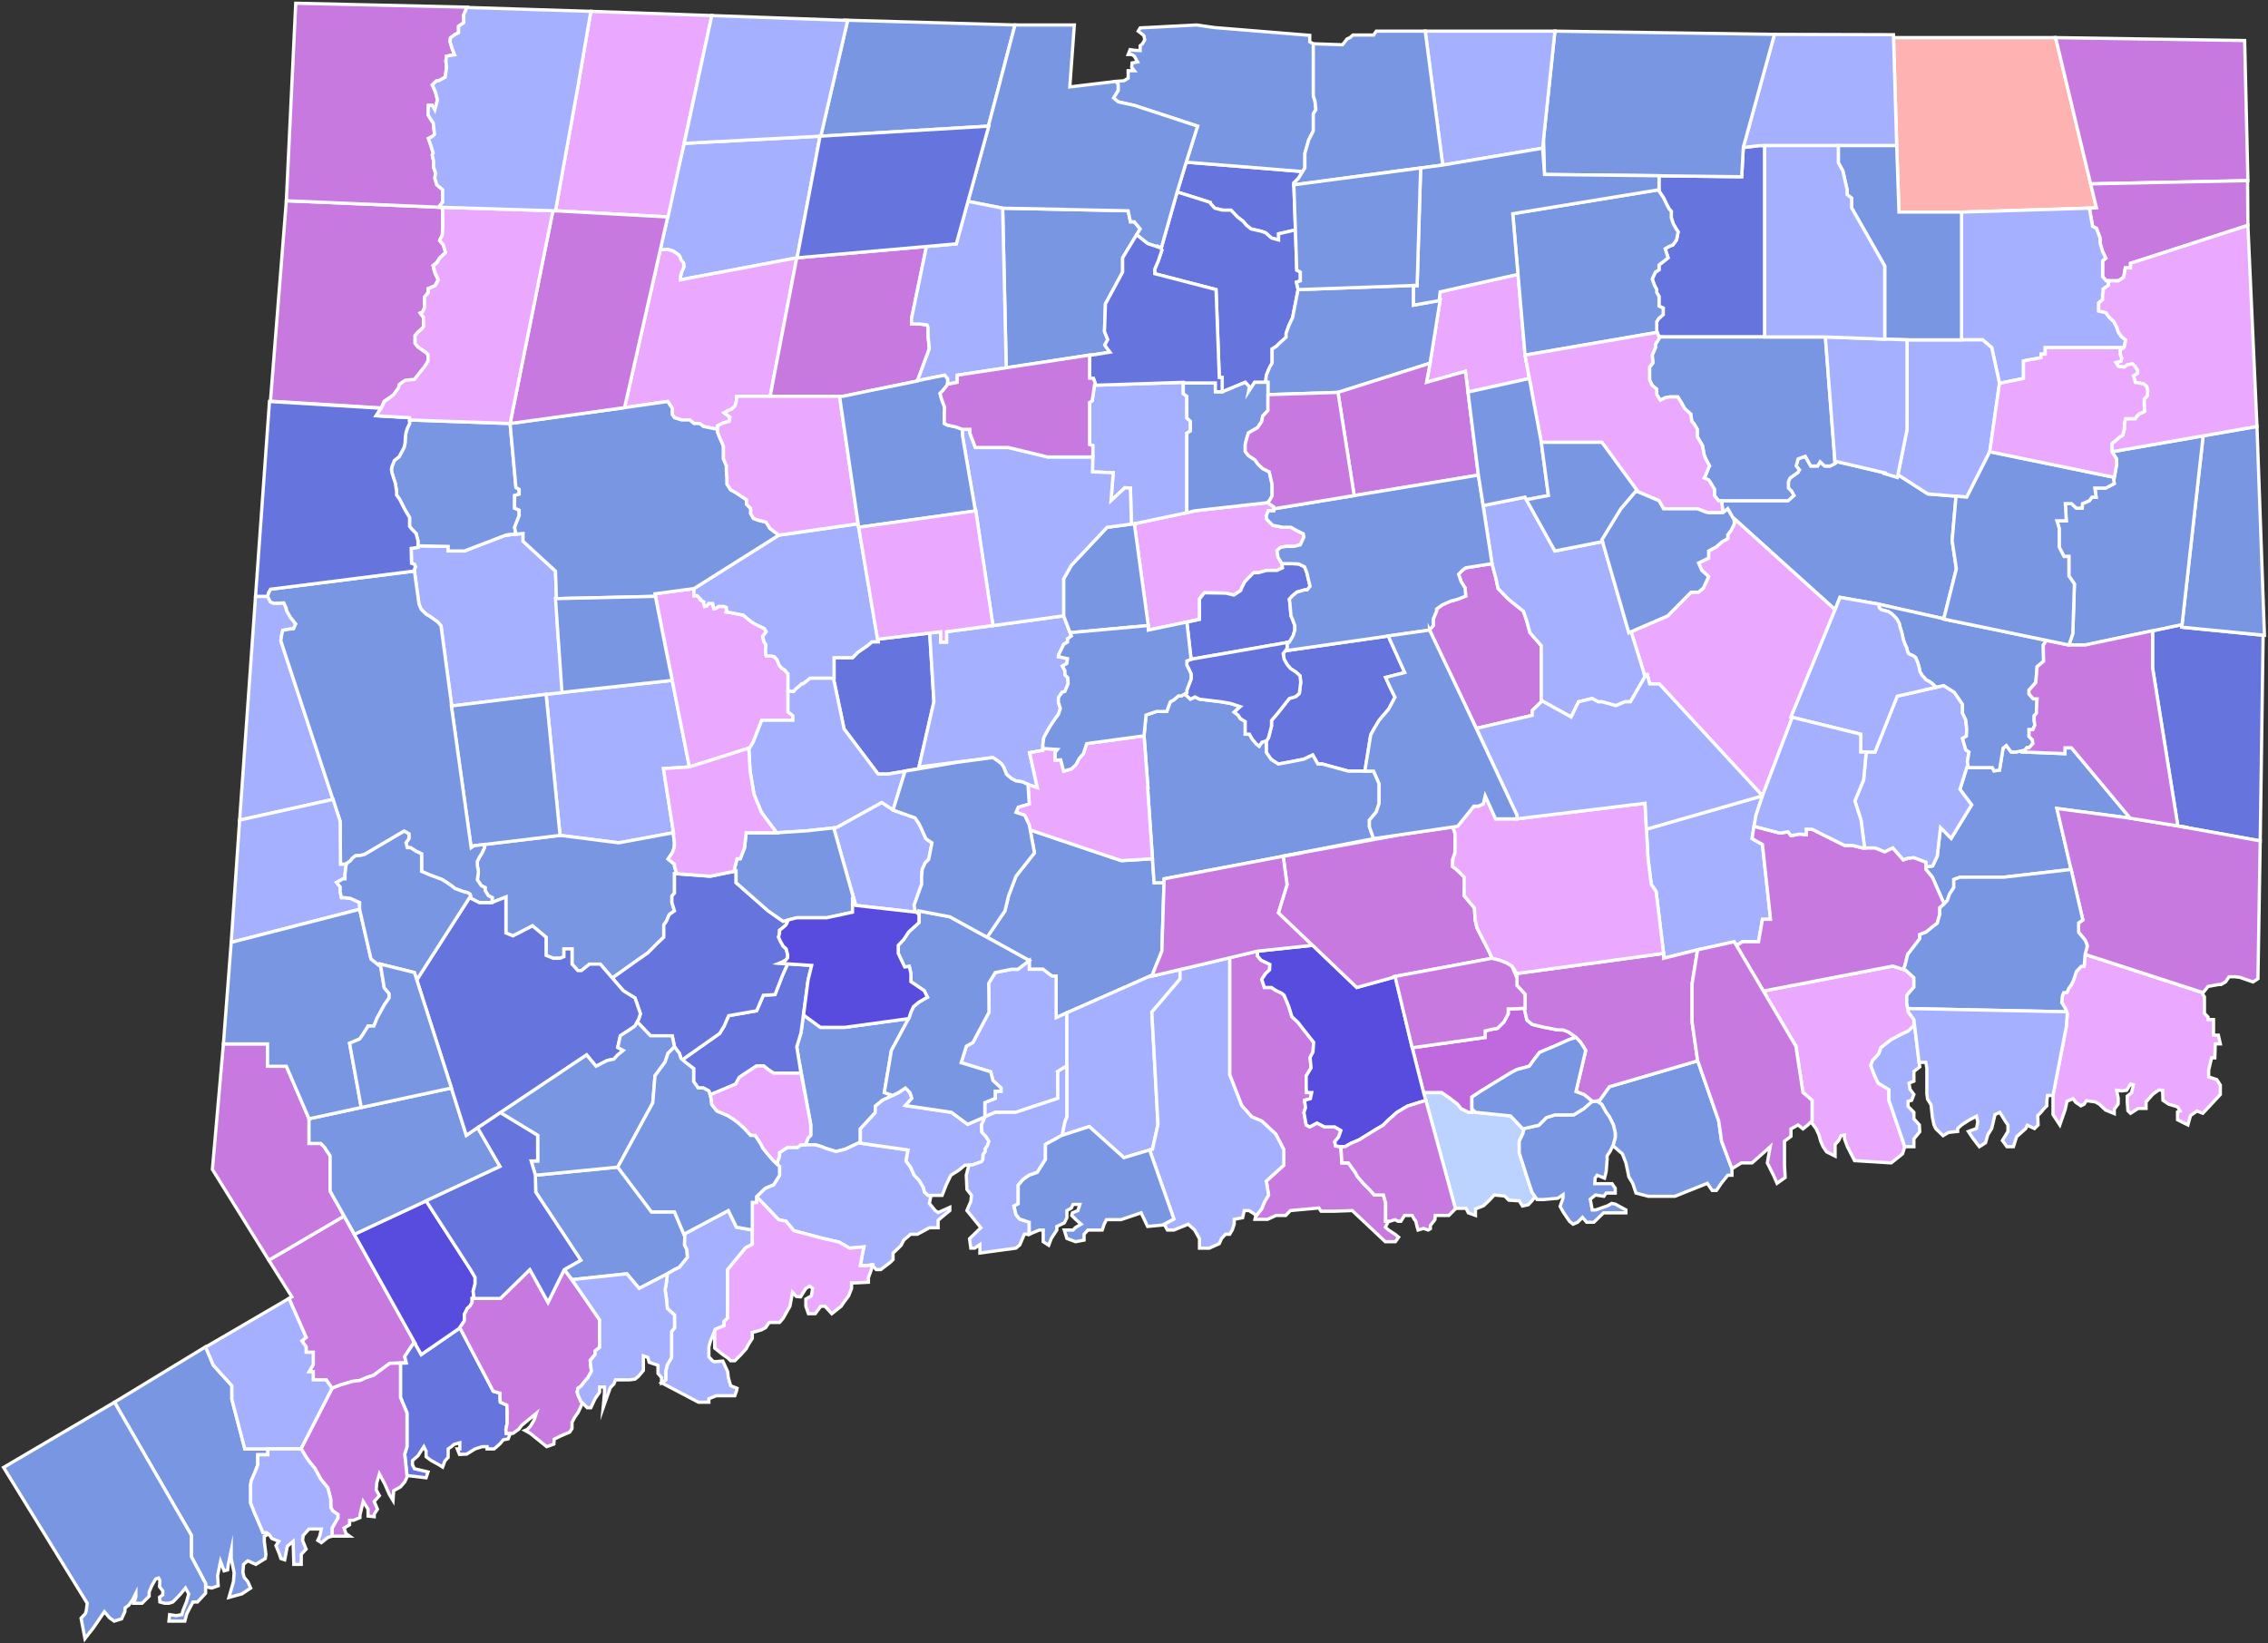 <?xml version="1.0" encoding="UTF-8"?>
<svg id="May_1855_-_May_1856" data-name="May 1855 - May 1856" xmlns="http://www.w3.org/2000/svg" viewBox="0 0 699.4 506.7">
  <rect x="0" y="0" width="699.4" height="506.7" fill="#333333" stroke="none"/>
  <defs>
    <style>
      .cls-1 {
        fill: #c779e0;
      }

      .cls-1, .cls-2, .cls-3, .cls-4, .cls-5, .cls-6, .cls-7, .cls-8, .cls-9 {
        stroke: #fff;
        stroke-miterlimit: 10;
      }

      .cls-2 {
        fill: #c068dd;
      }

      .cls-3 {
        fill: #584cde;
      }

      .cls-4 {
        fill: #7996e2;
      }

      .cls-5 {
        fill: #eaa9ff;
      }

      .cls-6 {
        fill: #6674de;
      }

      .cls-7 {
        fill: #ffb2b2;
      }

      .cls-8 {
        fill: #bdd3ff;
      }

      .cls-9 {
        fill: #a5b0ff;
      }
    </style>
  </defs>
  <polygon id="Woodstock" class="cls-7" points="633.9 11.6 583.9 11.6 584.9 44.9 585.6 65.4 599 65.4 604.9 65.4 646.5 64.1 633.9 11.6"/>
  <polygon id="Woodbury" class="cls-9" points="207.3 209.8 168.4 214.1 172.7 257.6 190.8 259.9 207.7 256.8 204.6 237 212.6 236.5 207.3 209.8"/>
  <polygon id="Woodbridge" class="cls-4" points="247 318.5 245.7 322.8 247 330.9 246.6 328 250 346.7 250 350.1 249.2 350.9 248.4 353 248.8 353 251.4 353 253.4 353.6 254.6 354.1 257.8 355.1 260.6 354.4 265.3 352.2 265.3 348.1 269.9 343.1 269.9 341.1 272.1 339.3 277.1 336.9 275.3 337.8 272.7 336.9 274.9 323.9 280.2 314.1 260.5 316.8 253 316.8 247.8 313 247 318.5"/>
  <polygon id="Wolcott" class="cls-6" points="279.1 237.8 279.8 237.6 279.8 237.6 279.8 237.6 283.4 237 283.4 236.7 283.4 236.5 288 216.4 286.7 195.2 280.7 195.9 270.8 197.1 270.6 197 270.8 197.9 268.9 197.9 267.4 199.2 265.9 200.2 264.6 201.1 262.9 202.8 257.2 202.8 257.2 209.1 257 209.1 260.3 224.8 270.8 238.7 273.8 238.7 279.1 237.8"/>
  <polygon id="Windsor_Locks" data-name="Windsor Locks" class="cls-6" points="400.4 55 401.7 52.9 376 50.8 375.99 50.82 365.8 50 363 59.2 373.16 62.39 373.4 62.9 374.6 64.2 377 64.8 378.57 64.8 379.6 64.8 381.6 66.9 383.4 68.3 384.3 69.4 385.8 70.6 388.9 71.3 390.3 71.8 392.1 73.4 394.3 74 394.3 72.1 399.5 70.9 399 57 399 56.4 400.4 55"/>
  <polygon id="Windsor" class="cls-6" points="376 116.4 376.9 116.4 376.9 120.8 377 120.8 384 117.9 385.3 119.3 385.2 119.8 385 120.8 386.9 117.9 390.3 117.9 390.5 115.7 391.6 113.1 392.3 112 392.3 107.6 393.6 106.8 394.6 105.8 396.6 104 396.6 102.8 397.5 100.3 398.6 98 400.3 89.3 399.8 87 401 86.6 401 83.9 399.9 83.3 399.5 70.9 394.3 72.1 394.3 74 392.1 73.4 390.3 71.8 388.9 71.3 385.8 70.6 384.3 69.4 383.4 68.3 381.6 66.9 379.6 64.8 377 64.8 374.6 64.2 373.4 62.9 373.2 62.4 363 59.2 358.1 76.5 357.9 76.4 358.3 77.1 357.2 80.4 356.1 83 356.1 84.4 375 89.3 376 116.4"/>
  <polygon id="Windham-2" class="cls-4" points="602 166.7 603.2 153 594.5 152.3 585.3 146.4 585.1 147.2 581.15 146.02 581.2 145.8 565.8 142.2 565.9 142.9 564.4 143.7 562.7 143.7 561.3 142.4 560.5 143.7 559.5 143.7 558.4 143.7 556.7 140.7 554.5 141.5 553.9 143.7 554.9 144.9 554.4 145.7 552 147.4 551.5 148.5 551.5 150.5 552.5 151.5 553.2 152.8 551.4 154.4 549 154.4 530.9 154.4 531.3 158.1 532.8 156.9 534.2 159.4 565.9 188 567.4 184.2 579.3 186.3 599.4 190.8 603.3 175.4 602 166.7"/>
  <polygon id="Winchester" class="cls-9" points="211 44.2 205.6 66.9 205.9 66.9 203.6 77 204.9 77 206.2 77 207.5 77.4 208 77.7 209.3 78.6 209.6 79 210 80.1 210.8 81.1 210.9 82.3 210.2 83.9 209.9 85.1 209.8 86.3 245.8 79.5 252.9 42 211 44.2"/>
  <polygon id="Wilton" class="cls-1" points="127.8 413.8 106.1 375 82.9 388.6 90 399.9 89.1 400.4 94.4 412.4 93.1 413.5 94.4 415.3 94.4 417 96.6 417 96.6 420.8 95.3 423 96.6 423 96.6 425.5 100.6 425.5 102.4 428.1 104.9 427.1 108.6 426 111 425.7 113 424.8 115.2 424.1 120.2 420.4 125.3 420.3 124.8 418.3 127.8 413.8"/>
  <polygon id="Willington" class="cls-6" points="542.4 44.9 537.6 45.5 537.6 45.4 537.1 54.5 511.6 54.2 511.6 54.2 511.6 56.2 511.6 57.7 511.6 58.9 513 61 513.9 62.9 514.7 64.4 515.4 65.2 515.4 67.2 516 69 516.9 70.6 517.5 71.5 517 74 515.9 75.5 514.7 76 513.5 76.7 514.4 79.5 512.9 80.7 511.6 81.7 511.6 83.2 510.5 83.9 509.5 86 510.2 88 510.9 89.3 510.9 90.2 511.6 91.4 511.6 93.5 511.6 94.4 512.9 95 512.9 97 511.9 97.9 511.5 98.2 510.9 99.2 510.9 100.7 510.9 102 511.6 103.9 544.2 103.9 544.2 44.9 542.4 44.9"/>
  <polygon id="Wethersfield" class="cls-5" points="401.9 164.6 399.5 163.4 398.1 162.6 395.6 162.6 392.5 162 390.6 160.1 390.5 159.1 391.1 157.5 392.8 157.5 392.8 156.3 390.9 155 368.5 157.5 349.8 161.5 354.1 192.9 354.1 194.3 369.9 191 369.9 184.7 371.4 182.8 378 182.9 380.5 183.5 381.4 182.9 382.6 182.1 382.9 181.3 383.8 179.5 384.9 178.3 386.6 176.6 388.1 176.6 390.6 175.9 393.8 175.9 395.5 175.1 395.3 173.8 394.1 171.8 393.8 169.8 394.9 168.8 396.6 168.5 399 168.5 401 168 402.1 165.6 401.9 164.6"/>
  <polygon id="Westport" class="cls-6" points="156.1 442 156 440.8 156.4 438.9 156.4 435.2 156.3 433.3 154.3 432.4 154.2 431.2 154.2 429.6 152.1 429 141.8 409.4 141.8 409.5 129.9 417.7 127.7 413.8 127.8 413.8 124.8 418.3 125.3 420.3 123.5 420.3 123.5 429.7 123.5 430.9 125.5 435.7 125.5 446.1 124.8 448.4 125.5 455 131.4 455.7 132 453.9 127.8 452.9 127.2 451.7 127.2 450.4 128.9 448.9 130.7 446.1 131.4 447.5 131.4 449.2 133 450.4 135.4 451.7 136.5 452.4 137.2 450.5 138.2 449.4 138.2 446.8 139.2 446.1 140 445.4 141.8 444.9 141.8 446.8 141 446.8 141.7 448.5 143.9 448.4 146.5 446.8 148.7 446.1 150.2 446.1 150.2 446.8 152.4 446.8 154.2 445.2 155.2 444 156.7 443.7 157.4 442 156.1 442"/>
  <polygon id="Weston" class="cls-3" points="141.8 409.4 143.2 407.3 143.2 406.1 143.2 405.3 144.1 403.5 144.9 402.8 145.6 401.6 145.6 400.4 146.2 400.4 145.9 398.2 146.5 395.9 146.5 393.9 145.1 391.5 131.4 370.3 109.3 380.6 107.8 378 107.8 378 126.1 410.8 126.1 410.8 127.8 413.8 127.7 413.8 129.9 417.7 141.8 409.5 141.8 409.4"/>
  <polygon id="Westbrook" class="cls-8" points="472.4 367.6 470.9 363 468.5 355.5 468.5 351.9 469.6 349.6 470 348 469.6 348.1 465.8 344.1 455 343 453.9 341.9 453.9 343 452.9 343 450.6 341.9 449.4 340.4 446.9 338.5 444.6 336.9 439 336.9 448.8 372.6 452.1 372.6 452.8 374 455 374.8 455 372.8 457.5 371.8 459 370.4 460.8 368.5 464 368.8 465.3 370.1 468.5 370.3 469.5 371.9 471.3 371.5 472.4 370.3 473.4 369 472.4 367.6"/>
  <polygon id="West_Hartford" data-name="West Hartford" class="cls-9" points="366 128.9 366 122.2 364.9 121.4 364.9 117.9 337.5 118.8 336.8 123.6 336 124.1 336 137.1 337 137.4 336.9 145.5 343.3 145.8 342.6 154.4 346.9 150.4 348.6 150.5 348.9 161.6 349.8 161.5 366 158.1 366 133.6 367.1 132.9 367.1 129.9 366 128.9"/>
  <polygon id="Watertown" class="cls-5" points="243 212.9 243 209.8 243 207.8 242 206.6 241.1 206.1 240.2 205 239.6 203.4 238.8 202.5 237.9 202.3 236.3 202.3 236.1 201.5 236.1 200.1 236.2 198.8 235.6 197.9 235.2 196.2 235.7 195.6 236.3 194.8 235.7 193.8 233.8 192.9 232.6 192.3 231.5 191.6 230.3 190.6 229.1 189.6 228.7 189.6 224.7 188.8 223.9 188.7 224.1 188.1 224 187.3 223.2 187 221.6 187 220.6 187.7 220.1 187.7 220 187 219.8 186.1 219.1 186.1 218.5 186.1 218 186.8 217.3 187 217 186 217.1 185.6 216.5 185.3 216 185 216 184.7 215 183.7 214.4 183.7 214 183.7 214 181.5 202 183.1 212.6 236.5 231.2 230.6 232.3 228.8 234.9 222.1 244.5 222.1 244.5 220.7 243 219.5 243 212.9"/>
  <polygon id="Waterford" class="cls-5" points="588.7 306.1 590.2 304.4 590.2 301.5 587.7 299.2 583.7 297.9 543.8 305.6 553.8 322.6 556 336.9 558.8 339.3 558.8 345.6 558.5 346 560 348 560.9 349.9 561.5 352 562.2 353.6 563.3 355.2 565.9 356.5 565.9 355 565.9 352.9 567 351.7 567.7 350.2 568.8 350 568.8 351.2 569.7 353.6 571.9 357.9 583.2 358.6 586.7 355.8 587.4 353.6 582.5 339.3 582.5 336 579.2 334 578 331.5 576.9 328.5 577.5 327 579.4 324.9 580 323.1 583.2 320.6 586.2 319 588.4 318 590.2 316.3 590.2 314.4 588.5 312.1 588 309.3 588 307 588.7 306.1"/>
  <polygon id="WATERBURY" class="cls-9" points="279.1 237.8 273.8 238.7 270.8 238.7 260.3 224.8 257 209.1 250.5 209.1 249.8 209.1 247.7 210.8 247.3 210.8 246.4 211.6 245.4 212.4 244.7 213.2 244.2 213.2 243 212.9 243 219.5 244.5 220.7 244.5 222.1 234.9 222.1 232.3 228.8 231.2 230.6 230.9 230.7 231.3 237.7 232.5 244.9 234.8 250.5 239.5 256.8 248.8 256.2 258 255.2 271.9 247.5 275.4 249.8 279.1 237.8"/>
  <polygon id="Washington" class="cls-9" points="172 195.2 171.3 176.1 161.3 166.9 161.3 164.5 156 165 143.2 169.9 138.2 169.9 138.2 168.5 128.9 168.3 128.9 168.8 126.8 169.1 126.9 173.7 127.8 174 128.1 174.8 127.6 176.1 127.6 176.1 127.8 176.1 129.2 186.3 129.9 187.9 131.4 189.4 132.6 190.1 135 191.8 136 193 139.3 217.7 168.4 214.1 173.9 213.5 172 195.2"/>
  <polygon id="Warren" class="cls-4" points="157.3 130.6 126.3 129.5 126.3 130.6 125.6 132.1 125.2 133.3 125 134.8 124.9 136.7 124.6 138 123.8 139.5 123.1 140.8 121.6 142 120.9 143.8 120.7 144.8 120.9 145.9 121.6 148.1 121.9 149 122.3 151.5 122.3 152.7 123.2 153.9 124 155.5 125 157.4 126.3 159.6 126.3 160.5 126.3 162.3 127.1 163.3 128.3 164.5 128.9 166.8 128.9 168.1 128.9 168.3 138.2 168.5 138.2 169.9 143.2 169.9 156 165 159.1 164.7 158.7 162.6 160.1 159 160.1 157.3 158.7 156.7 158.7 152.8 160.1 152.4 160.1 150.9 159.1 150.3 157.3 130.6"/>
  <polygon id="Wallingford" class="cls-4" points="355.3 300.7 358.3 293.3 359 271 359 272.2 355.9 272.2 355.4 264.8 345.8 265.4 317.6 255.9 317.4 254.4 319 263 313.3 270.2 311 276.3 309.9 280.9 304.4 289 317.4 296.2 317.4 298.9 321.6 298.9 324.4 301 325.7 301 325.7 313.8 355.3 300.7"/>
  <polygon id="Voluntown" class="cls-6" points="672.8 193.4 672.9 192.6 663.8 194.5 663.8 205.9 671.6 254.7 697 259.3 697.9 195.9 672.8 193.4"/>
  <polygon id="Vernon" class="cls-5" points="470.3 109.5 468.1 84.6 444.1 90 443.8 92.7 444.1 92.6 441 112 441 112 439.9 117.9 451.9 114.5 452.7 120.9 471.6 116.7 470.3 109.5"/>
  <polygon id="Union" class="cls-9" points="583.9 10.7 547.2 10.6 537.6 45.4 537.6 45.5 542.4 44.9 584.9 44.9 583.9 10.7"/>
  <polygon id="Trumbull" class="cls-4" points="208 391.5 209.5 390.8 211.3 388.6 212 387.7 211.8 385.3 211.1 383.9 211.2 380.4 216.5 377.6 216.5 377.6 210.9 380.6 208 373.7 200.9 373.7 190.5 359.9 165.1 362.4 165.2 367.6 179.1 388.6 174 391.5 176.4 394.6 193.3 392.8 197.1 397.3 205.8 392.8 208 391.5"/>
  <polygon id="TORRINGTON" class="cls-5" points="221.3 131.3 223.1 130.4 224.9 129.9 225.1 128.6 223.3 127.3 224.9 126.4 225.5 126.2 226.6 125.3 227.1 123.7 227.1 122.2 237.5 122.2 245.7 79.5 209.8 86.3 209.9 85.1 210.2 83.9 210.9 82.3 210.8 81.1 210 80.1 209.6 79 209.3 78.6 208 77.7 207.5 77.4 206.2 77 204.9 77 203.6 77 202.8 80.7 192.6 125.7 205.9 123.8 207.3 125.9 207.3 127.8 208 128.8 210.2 129.5 212.7 129.5 214 130.6 215.8 130.6 216.9 131.5 221.3 132.4 221.3 131.3"/>
  <polygon id="Tolland-2" class="cls-4" points="510.9 102 510.9 100.7 510.9 99.2 511.5 98.2 511.9 97.9 512.9 97 512.9 95 511.6 94.4 511.6 93.5 511.6 91.4 510.9 90.2 510.9 89.3 510.2 88 509.5 86 510.5 83.9 511.6 83.2 511.6 81.7 512.9 80.7 514.4 79.5 513.5 76.7 514.7 76 515.9 75.5 517 74 517.5 71.5 516.9 70.6 516 69 515.4 67.2 515.4 65.2 514.7 64.4 513.9 62.9 513 61 511.6 58.9 511.6 58.5 466.5 65.9 470.3 109.5 511 102.5 510.9 102"/>
  <polygon id="Thompson" class="cls-1" points="644.7 56.7 693.2 55.7 692.2 12.5 633.9 11.6 644.7 56.7"/>
  <polygon id="Suffield" class="cls-4" points="401.7 52.9 402.4 51.8 402.4 47.3 403.6 43.1 405 40.4 405 36.3 405 35.1 405.8 33.8 405.5 31.1 405 29.6 405 13.5 403.9 12.9 403.9 10.9 374.5 8.5 369 7.7 351.6 8.6 351 9.6 352.3 10.6 352.8 11.1 353 12.3 352.3 13.5 351.6 14.1 351.6 15.6 349.8 15.5 348.5 15.3 347.9 16.8 349 16.8 349.8 17.3 350.4 18.4 350.8 19.1 349.1 19.4 349 20.8 349.8 21.8 347.9 21.8 347.9 23 347.9 24.1 346.6 24.9 344.1 25.1 344.8 26 344.8 27.9 343.4 30.2 344.8 31.4 349.8 32.5 369.3 38.9 365.8 50 401.7 52.9"/>
  <polygon id="Stratford" class="cls-9" points="224.6 373.3 211.2 380.4 211.1 383.9 211.8 385.3 212 387.7 211.3 388.6 209.5 390.8 208 391.5 205.8 392.8 205.5 395.5 205.1 397.7 205.5 400.4 205.8 403.5 208 405.5 208 407.5 208 409.5 207.1 410.6 207.1 412.1 207.1 413.5 207.1 415 207.1 416.4 207.1 418.6 205.8 420.8 205.3 422.8 205.3 423.5 205.3 425.5 204 426.4 215.4 432.4 218.6 432.4 218.6 431.3 220.9 430.4 222.6 430.4 226.6 430.4 227.1 429 227.3 428.1 225.3 427.3 224.6 424.8 224.4 423 224 422.1 222.9 419.7 220.4 419.9 219.8 419.7 218.6 418.4 218.6 415.3 219.1 413.5 219.8 411.9 220.6 409.9 223.3 408.8 223.3 407.5 224.4 406.4 224.4 399 224.4 397.5 224.4 391.5 229.9 384.8 232 383.7 232 379.3 227.1 378.4 224.6 373.3"/>
  <polygon id="Stonington" class="cls-5" points="682 326.2 683 326.2 683.1 323.2 683.1 321.9 684.7 321.9 684.1 319.2 682.6 319.2 682.6 317.8 682.6 314.4 680.9 314.4 680.9 313.6 679.8 312.5 679.8 310 679.8 307.4 678.9 306 643 294.3 642.7 298 641.8 298 640.3 299.6 639.8 301.2 639.3 302.6 638.8 303.6 638 304.7 637.4 306.1 636.4 306.1 636 307.1 635.8 309.2 636.9 310.9 637.5 312.7 637.2 316.6 633.1 337.8 633.1 341.5 633.1 342.8 633.1 343.7 635.2 346.9 635.8 345.2 636.9 342 637.4 339.6 639.3 338.8 640.1 339.9 641.7 341 642.7 340.5 643.4 339.4 646.2 339.8 647.4 340.5 649.3 342.3 652 343.4 652 342 653.2 340.4 653.2 338.6 652.7 336.2 654.3 336.4 655.8 336.2 657 334.3 657.9 334.5 657.3 337 656 338 656 339.8 656.2 342.5 657 343.3 659.4 341.8 661.8 341.8 661.8 339.8 663.8 337.5 665.7 336.1 666.9 336.2 667 339.3 668.8 340.5 671.5 341.3 672.3 342.6 671.5 342.9 671.5 345.3 674.7 346.9 675.5 344 677.5 342.6 679.3 343.3 684.7 337.5 684.7 334.6 683.6 332.9 681.1 332.1 681.1 330 682 326.2"/>
  <polygon id="Sterling" class="cls-4" points="696 131.5 679.4 134.4 672.8 193.4 698.3 195.9 696 131.5"/>
  <polygon id="STAMFORD" class="cls-4" points="81.5 473.7 82.8 473.1 82.2 472.6 81.1 472.6 79.1 467.9 78.6 466.8 77.3 463.5 77.3 461.9 77.3 458.8 77.3 457.7 77.5 456.6 78.9 453.3 79.5 451.7 79.5 448.6 82.6 448.6 82.6 446.8 75.5 446.8 71.5 431.5 71.5 427.3 65.8 421 63.4 415.3 35.3 432.4 59 473.4 59 480 63.4 488.3 63.4 489.3 65.3 489.7 67.3 489 67.1 485.9 68 481.5 69.1 484.4 70.2 484.1 70.4 482.4 71.3 478.1 71.3 480.6 72.2 485 72 487.7 70.6 492.6 74.6 491.5 77.3 489.7 76.4 487.7 75.3 486.4 74.9 484.8 75.1 482.4 76.4 481.3 78.9 482.4 81.8 480.6 82 479.3 81.5 475.3 81.5 473.7"/>
  <polygon id="Stafford" class="cls-4" points="479.5 9.6 476 42.6 476.3 53.8 537.1 54.5 537.6 45.4 547.2 10.6 479.5 9.6"/>
  <polygon id="Southington" class="cls-9" points="328.4 208.1 328.4 206.8 327.6 205.4 329 204.6 329.2 203.1 326.4 202.5 326.6 201.6 327.4 200 328 198.7 329.2 198 329.2 197 330.4 196.1 328 189.9 306.2 192.9 291.9 194.8 291.9 198 290.1 198 290.1 194.8 286.7 195.2 288 216.4 283.4 236.5 306.2 233.6 307.9 234.8 308.8 235.5 309.5 236.5 310.4 238.8 311.8 240 313.3 240.8 315.3 241.1 317.5 242.1 319.9 242.9 317.5 232.1 321.6 231.4 321.6 229.5 321.9 227.4 322.8 225.8 323.8 224 325.5 221.5 326.4 220.3 327 218.4 326.4 216.6 326.4 215.1 327.5 213.5 328.4 213.2 329.4 210.8 329.3 209 328.4 208.1"/>
  <polygon id="Southbury" class="cls-4" points="207.9 261.4 208 259.9 207.6 256.8 190.8 259.9 172.7 257.6 149.4 260.4 149.4 261.4 148.7 262.9 147.8 264.4 147.2 265.6 147.2 267 147.5 268.4 147.5 269.1 147.2 271.3 148.4 273.1 149.6 273.7 149.6 274.6 150.6 276.2 151.8 276.8 151.7 278.3 156 276.6 156 281.7 156 282.8 156 285.5 156 287.7 158.2 288.6 164.2 285.5 168.4 289 168.4 292.6 168.4 294.6 170.6 295.5 172.7 295.5 173.9 295 173.9 292.6 176.4 292.6 176.4 297.3 178.2 299.3 179.3 299.3 181.8 297.3 185.1 297.3 188.8 301.6 196.4 296.2 199.7 293.9 203 290.6 204.7 289 204.7 287.2 204.7 285.2 205.5 284.1 206.4 282 208 280.9 207.2 278.3 207.2 276.3 208 275.4 208 269.4 208.7 269.4 208 267.2 208 266.5 206 264.9 207.3 263 207.9 261.4"/>
  <polygon id="South_Windsor" data-name="South Windsor" class="cls-4" points="391 117.9 391 121.7 412.6 121 441 112 444.1 92.6 435.9 94.1 435.9 88 400.3 89.3 398.6 98 397.5 100.3 396.6 102.8 396.6 104 394.6 105.8 393.6 106.8 392.3 107.6 392.3 112 391.6 113.1 390.5 115.7 390.3 117.9 391 117.9"/>
  <polygon id="South_Lyme" data-name="South Lyme" class="cls-4" points="530 345.6 523.5 327 523.6 327.1 496.3 335.1 493.3 339.3 492.3 339.5 492.3 339.6 492.5 339.6 493.9 340.5 495.3 343 496.3 344.4 497.5 346.8 498.1 349.3 498.1 350.8 497.5 353 497.4 353.3 500.3 355.8 501.4 358.6 502.3 362.9 503.5 364.9 504.5 367.9 508.3 368.9 511 368.9 516.5 368.9 526.5 364.9 528 367.1 529.3 367.1 530.8 364.9 532.8 362.4 534.1 362.4 534.1 360.4 530.9 351.9 530 345.6"/>
  <polygon id="Somers" class="cls-9" points="439.5 9.6 444.9 50.9 475.7 45.7 479.5 9.6 439.5 9.6"/>
  <polygon id="Simsbury" class="cls-4" points="349.8 68.4 348.6 68.4 347.9 65 309.2 64.2 310.3 113.4 336 109.5 336 109.6 342.3 108.6 341.4 107.4 340.7 106.4 341.6 104.7 340.6 102.2 340.9 93.7 346.2 83.9 346.2 79.5 351.6 70.6 349.8 68.4"/>
  <polygon id="Sherman" class="cls-9" points="86.8 196.1 87.2 194.4 89.2 194 90.5 193.9 91.2 192.4 89.6 190.4 89 189.4 88.3 188.1 88.3 187.6 87.5 185.9 85.9 186 84.3 186 83.4 185.6 82.5 183.9 78.8 183.9 73.9 252.9 102.7 246.5 86.6 197.6 86.8 196.1"/>
  <path id="Sharon" class="cls-1" d="M136.7,75.5l-1.1-1.3,.2-.5,.6-1.2,.1-3.3v-5.3h-1.2l-47-2-4.9,61.8,34.2,2.1,.9-2.1,1.5-1,1.5-1,.4-.7,1-1.3,.2-1,1.8-1.3,1.6-.1,1.3-.2,1-1.3,1.2-1.5,.9-1,1.1-1.8v-2.1l-.6-.6-2.5-1.8-.9-1.2v-2.4l.9-1,1-.9,.7-.7v-3l-.7-.8-.3-.4,.7-.3,.6-1.3v-3.3l1.1-1.5v-1.2l2.1-.9,1-1.8-1-2.1-.6-2.3,1.2-1,.8-1.3,1.9-1.8-.7-2.3Zm-1.1-1.3"/>
  <polygon id="Seymour" class="cls-6" points="242.89 297.21 241.2 301 239 306.7 235.4 306.9 233.3 311.7 224.7 313.2 223.3 316.4 221.9 318.7 210.4 326.8 211.5 327.7 213.9 329.5 213.9 331.3 213.9 333.5 215.3 335.5 216.9 335.5 218.6 336.4 219.3 338.7 219 337.6 226.8 334.4 228 332.2 233.3 328.7 235.5 328.7 237 329.9 238.5 330.9 247 330.9 245.7 322.8 247 318.5 249.2 302.2 250.3 297.7 242.89 297.21"/>
  <polygon id="Saybrook" class="cls-2" points="483.8 318.3 482.1 317.6 480.4 317.6 476.3 316.8 472.5 315.9 470.9 314.6 470.3 312.1 470 310.9 466.5 311.1 465.1 311.1 465.1 312.6 463.8 315.1 461.8 317.1 460.1 317.4 458 317.9 458 319.9 435.5 323.1 439 336.9 444.6 336.9 446.9 338.5 449.4 340.4 450.6 341.9 452.9 343 453.9 343 453.9 338.3 456.6 336.5 460.5 334.1 465.9 330.8 467.8 329.8 471.6 328.8 473 326.8 474.8 324.5 479.8 322.4 483.8 320.6 486 319.9 483.8 318.3"/>
  <polygon id="Salisbury" class="cls-1" points="91.2 1 88.3 61.9 135.3 63.9 136.5 62.3 136.5 61.3 136.5 59.9 136.5 58.5 134.7 57 134.1 55 134.3 53.2 133.7 51.6 133.7 50.2 133.7 49.6 133.3 47.8 133.6 47.2 132.8 44.7 132.1 42.7 133.3 42.1 134 41.4 133.6 37.9 132.9 36.9 132 35.4 132.1 32.5 133.3 32.5 134.1 33.9 134.9 30.8 134.3 28.4 133.3 26.2 134.5 25 135.5 24.8 137.3 23.8 137.7 20.8 137.5 18.7 137.7 17.3 140.2 16.9 139.4 14.9 138.8 12.9 138.9 11.7 140.2 10.7 141.4 10.1 141.4 8.1 143 7 143 4.6 144 2.2 91.2 1"/>
  <polygon id="Salem" class="cls-9" points="542.3 290.4 543.5 283.5 546 283.5 543.5 260.4 540.3 258.6 541.5 251.4 543.5 245.4 507.7 255.7 508.2 264.7 509.2 272.7 510.7 274.9 513 294 513 294 513 295.5 523.5 292.9 534.8 290.4 535.5 291.6 537.3 290.4 542.3 290.4"/>
  <polygon id="Roxbury" class="cls-4" points="139.2 217.7 145.3 261.4 146.2 260.8 172.7 257.6 168.4 214.1 139.2 217.7"/>
  <polygon id="Rocky_Hill" data-name="Rocky Hill" class="cls-6" points="403.4 178.3 403 176.6 402.3 174.8 400.5 173.9 398.4 173.8 395.3 173.8 395.5 175.1 393.8 175.9 390.6 175.9 388.1 176.6 386.6 176.6 384.9 178.3 383.8 179.5 382.9 181.3 382.6 182.1 381.4 182.9 380.5 183.5 378 182.9 371.4 182.8 369.9 184.7 369.9 191 366 191.8 367.3 203.3 397.6 198 398.8 196 399.3 194.3 399.3 192.9 398.6 191 398.1 189.9 397.8 186.1 397.6 184.8 398.5 183.8 399.9 182.6 402.3 181.9 403.1 181.9 404 180.8 403.4 178.3"/>
  <polygon id="Ridgefield" class="cls-1" points="101.8 367.3 101.8 357.5 101.8 356.4 100 353.7 98.9 352.6 95.3 352.6 95.3 345 88.3 328.8 82.5 328.8 82.5 323.9 82.5 321.9 68.9 321.9 65.5 360.6 82.9 388.6 106.1 375 101.8 367.3"/>
  <polygon id="Redding" class="cls-4" points="139.2 335.5 95.3 345 95.3 352.6 98.9 352.6 100 353.7 101.8 356.4 101.8 357.5 101.8 367.3 109.3 380.6 154.2 359.7 147.3 347.7 143.8 350.1 139.2 335.5"/>
  <polygon id="Putnam" class="cls-1" points="644.7 56.7 646.5 64.1 644.3 64.2 645.3 69.8 646.5 70.4 647.6 73.4 647.6 74.9 648.4 77.6 649.4 79.6 648.4 80.4 648.4 82.8 648.4 85.3 649.5 86.6 653.3 86.6 654.9 85.5 655.4 82.6 657 82.6 657 81.2 693.2 69.5 693.1 55.7 644.7 56.7"/>
  <polygon id="Prospect" class="cls-9" points="282.2 280.9 281.9 279.1 283.4 274.9 284.2 272.7 284.2 270.5 284.4 268.1 285.3 266.1 286.4 265 287.4 259.9 285.5 258.6 284.4 256.1 283.4 254 282.2 252.2 275.4 249.8 271.9 247.5 258 255.2 257.1 255.3 263.9 279.2 282.6 281.3 282.2 280.9"/>
  <polygon id="Preston" class="cls-4" points="593.9 268.1 595.9 270.5 599.5 278.7 600.5 277.7 601.2 275.7 602.5 273.7 602.5 271.2 604.4 270.5 606.5 270.5 617.9 270.5 638.7 268.1 634.3 249.3 656.9 252.3 638.8 230.6 636.8 230.6 636.8 232.4 624 231.9 624.5 231.3 621.7 231.9 620.2 231.9 618.7 229.9 617.7 230.7 616.6 237.5 614.9 237.7 614.4 236.7 611.4 236.7 606.5 236.7 604.4 243.4 608 248.2 601.7 258.5 598.4 255.2 597.4 264 596 267 593.9 267.4 593.9 268.1"/>
  <polygon id="Portland" class="cls-6" points="421.8 237.8 420.9 237.8 422.7 226.6 423.8 224.6 425.3 222.1 428.2 218.7 430.2 215 428.6 211.8 427.3 208.9 433.2 207.4 428.1 196.1 396.9 200.6 396.9 200 395.7 201.5 396 203.3 396.9 204.9 398 206.2 399.6 207.2 400.9 208.4 401.1 210.4 400.7 213.8 399.6 214.8 397.6 215.4 395.7 217.8 394.2 219.7 392.1 222.2 392.1 223.9 391.2 227.4 390.5 228.5 390.5 232 392 234.2 394.2 235.6 398.1 234.9 402.1 234.1 404.8 232.8 406.4 235.6 407.8 235.6 415.8 237.8 421.8 237.8"/>
  <polygon id="Pomfret" class="cls-9" points="655.1 107 655.5 104.8 654.3 103.9 653.2 102.3 652.8 101 652 99.4 651.3 98.6 650.3 97.7 649.4 96.4 647.2 95.9 647.2 93.4 648.4 92.4 648.4 90.7 648.6 89.9 648.6 89.1 650.2 88 650.2 86.6 649.5 86.6 648.4 85.3 648.4 82.8 648.4 80.4 649.4 79.6 648.4 77.6 647.6 74.9 647.6 73.4 646.5 70.4 645.3 69.8 644.3 64.2 604.9 65.4 604.9 104.8 611.4 104.8 614.2 107.2 616.6 118.2 624 116.7 624 111.3 629.4 110.3 629.4 109.2 630.7 109.2 630.7 107.2 654.8 107.2 655.1 107"/>
  <polygon id="Plymouth" class="cls-9" points="264.6 161.5 244.2 164.5 240.2 165 214 181.5 214 183.7 214.4 183.7 215 183.7 216 184.7 216 185 216.5 185.3 217.1 185.6 217 186 217.3 187 218 186.8 218.5 186.1 219.1 186.1 219.8 186.1 220 187 220.1 187.7 220.6 187.7 221.6 187 223.2 187 224 187.3 224.1 188.1 223.9 188.7 224.7 188.8 228.7 189.6 229.1 189.6 230.3 190.6 231.5 191.6 232.6 192.3 233.8 192.9 235.7 193.8 236.3 194.8 235.7 195.6 235.2 196.2 235.6 197.9 236.2 198.8 236.1 200.1 236.1 201.5 236.3 202.3 237.9 202.3 238.8 202.5 239.6 203.4 240.2 205 241.1 206.1 242 206.6 243 207.8 243 209.8 243 212.9 244.2 213.2 244.7 213.2 245.4 212.4 246.4 211.6 247.3 210.8 247.7 210.8 249.8 209.1 250.5 209.1 257.2 209.1 257.2 202.8 262.9 202.8 264.6 201.1 265.9 200.2 267.4 199.2 268.9 197.9 270.8 197.9 264.6 161.5"/>
  <polygon id="Plainfield" class="cls-4" points="679.4 134.4 651.3 139.3 652.7 141.5 652.7 143.4 652 147.2 651.7 147.1 652 149.1 649.4 150.5 646 150.5 646.4 153.3 645.1 153.3 644.3 154.4 642.2 155.3 642.1 156.7 640.3 156.7 638.8 155.3 636.9 155.3 637.2 160.6 635.4 160.6 634.3 160.6 635 162.9 635 163.7 635 168.7 636.5 171.6 638 171.6 638 177.6 639.7 180.1 639.2 195.4 638 198.9 643 198.9 672.9 192.6 679.4 134.4"/>
  <polygon id="Oxford" class="cls-6" points="240.4 286.87 241.04 286.36 241.68 285.85 242.19 285.4 242.58 284.89 242.89 284.1 242.89 283.73 241.5 284.1 237.07 281.02 236.9 280.9 227 272.2 227 268.6 219 270.2 208 269.4 208 275.4 207.2 276.3 207.2 278.3 208 280.9 206.4 282 205.5 284.1 204.7 285.2 204.7 287.2 204.7 289 203 290.6 199.7 293.9 196.4 296.2 188.8 301.6 192.2 305.5 194.6 307 195.8 307.7 197.5 312.6 196.9 314.4 196.5 315.1 200.6 319.4 207.3 319.4 208 322.8 209.5 324.8 210 326.4 210.4 326.8 221.9 318.7 223.3 316.4 224.7 313.2 233.3 311.7 234.3 309.5 234.27 309.48 235.4 306.9 235.89 306.87 235.89 306.87 239 306.7 241.2 301 242.89 297.21 240.37 297.03 241.17 296.7 242.32 296.06 242.89 295.36 242.89 294.35 242.45 292.61 241.49 291.72 240.66 290.25 240.09 288.97 240.4 287.76 240.4 286.87"/>
  <polygon id="Orange" class="cls-9" points="289.3 373.9 288.4 373.3 286.6 371.1 287.1 368.6 286.2 368.6 285.1 367.6 284.7 366.1 283.4 363.9 281.9 362.4 280.8 359.9 279.4 358 280 354.6 268.7 353 265.3 352.5 265.3 352.2 260.6 354.4 257.8 355.1 254.6 354.1 253.4 353.6 251.4 353 248.8 353 247 353 246 353.8 242.9 353.8 240.4 355.4 240.4 356.5 239.5 358.9 240.4 359.7 240.4 362.4 238.6 365.3 236 366.4 233.3 369 240.1 376.1 242.4 376.6 244.8 379.5 253.8 381.9 258.7 383 262 384.9 266.4 384.5 266 386.4 265.3 390.3 267.3 390.3 268.9 390 270.2 391.5 271.6 391.5 274.5 389.3 275.4 388.4 275.4 386.4 277 384.9 277.9 384 278.7 382.4 280.8 380.6 282.9 380.6 286.6 378.6 289.3 378.6 289.3 376.3 290.8 375 292.9 373.3 292.9 372.3 289.3 373.9"/>
  <polygon id="Old_Saybrook" data-name="Old Saybrook" class="cls-4" points="498.1 371.3 497 371.1 495.8 371.8 492.1 373.1 491 373.1 490.4 369.8 492 368.5 494.6 368.9 495.3 367.9 498.1 367.9 498.1 366.4 497.1 365 495.1 365 491.8 365 491.9 363.3 492.5 362.4 494.8 363.3 495.3 361.3 495.6 357.6 495.6 356.4 496.5 355.1 497.5 353 498.1 350.8 498.1 349.3 497.5 346.8 496.3 344.4 495.3 343 493.9 340.5 492.5 339.6 491 339.6 488.5 341.8 485.3 343.8 479.5 343.8 476.9 344.6 474.5 347 470 348 469.6 349.6 468.5 351.9 468.5 355.5 470.9 363 472.4 367.6 474 369.9 476 369.9 480.4 369.5 482 368.4 482 369.5 481.1 372 482.1 373.8 484 376.6 485.1 377.5 486.5 376.9 488 375.4 489.3 376.9 491.5 376.9 494.5 374 501.4 374 501.4 373.1 498.1 371.3"/>
  <polygon id="NORWICH" class="cls-9" points="607 236.7 606.7 234.9 607.2 231.9 606.2 231.2 605.2 227.7 606.4 227 606.5 224.9 606.2 222 605.2 219.9 605.2 217.2 602.7 213.5 599.4 211.4 585 214.7 578.2 231.9 575.5 231.9 574.7 240.5 572 247 573.9 252.9 575 261.5 578.2 261.5 581.2 262.7 583.7 261.5 586.9 265.2 588.3 264.7 590.2 264.5 593.9 265.9 593.9 267.4 596 267 597.4 264 598.4 255.2 601.7 258.5 608 248.2 604.4 243.4 606.5 236.7 607 236.7"/>
  <polygon id="NORWALK" class="cls-1" points="125.5 455 124.8 448.4 125.5 446.1 125.5 435.7 123.5 430.9 123.5 429.7 123.5 420.3 125.3 420.3 120.2 420.4 115.2 424.1 113 424.8 111 425.7 108.6 426 104.9 427.1 102.4 428.1 92.8 446.8 92.9 446.8 94.4 449.3 95.3 450.6 97.1 452.8 98.9 456.1 101.1 458.8 102 462.4 102 464.8 102.6 465.9 104.2 467 104.2 468.1 102.4 471.2 102.4 472.6 102.4 473.7 106.1 473.7 107.8 473.7 106.7 472.9 106.1 471.2 107.8 470.2 107.8 468.8 109 468.8 111 468 111 467.2 112 463 113.5 465.4 113.5 467.5 115.4 467.7 115.4 466.9 116.4 465.4 115.4 463 117 461.2 116 459.4 116.2 457.2 117 454.5 118.7 457.7 120 460.7 121.2 462.7 121.4 459.7 123.5 458.5 124.8 457 125.7 455.1 125.5 455"/>
  <polygon id="North_Stonington" data-name="North Stonington" class="cls-1" points="671.6 254.7 674.7 255.2 656.9 252.3 634.3 249.3 642.3 283.7 641 284.6 641 287.5 643 289.9 643.6 291.3 643.6 292.1 643 294.3 679.4 306.1 680.9 304.2 684.1 303.6 684.9 303.6 686.3 302.8 687.4 301.2 689.2 301.2 690.8 301.4 691.9 301.8 694.8 302.8 696.3 301.8 697 259.3 671.6 254.7"/>
  <polygon id="North_Haven" data-name="North Haven" class="cls-9" points="325.7 313.8 325.7 301 324.4 301 321.6 298.9 317.4 298.9 317.4 296.2 313.9 298.9 311.9 298.9 306.9 299.9 304.9 303.2 305 312.1 300 321.5 298 322.6 296.4 327.7 305.5 330.5 306.2 333.2 308.7 335.5 308.7 336.5 306.9 336.5 306.9 338.7 303.7 340 303.7 344.4 306.9 343 313.2 343 326.2 338.7 326.2 330.4 329 328.7 329 312.3 325.7 313.8"/>
  <polygon id="North_Branford" data-name="North Branford" class="cls-9" points="363.9 299 355.2 301 355.3 300.7 329 312.3 329 328.7 329 344.4 328.4 345.9 327.5 350.1 335.9 347.4 346.6 357 355.4 354.4 357.1 346.7 355.2 312.1 363.9 301.9 363.9 299"/>
  <polygon id="Norfolk" class="cls-5" points="178 27.9 171.3 65 206 66.9 219.5 4.8 182.2 3.5 178 27.9"/>
  <polygon id="Newtown" class="cls-6" points="195.8 307.7 194.6 307 192.2 305.5 185.1 297.3 181.8 297.3 179.3 299.3 178.2 299.3 176.4 297.3 176.4 292.6 173.9 292.6 173.9 295 172.7 295.5 170.6 295.5 168.4 294.6 168.4 292.6 168.4 289 164.2 285.5 158.2 288.6 156 287.7 156 285.5 156 282.8 156 281.7 156 276.6 151.7 278.3 150.5 278.3 147.8 278.3 145.3 277 145.1 276.3 128.5 302.2 127.8 299.9 139.2 335.5 143.8 350.1 147.3 347.7 147.3 347.8 180.9 325.3 183.8 328.8 187.3 327 189.3 326.6 190.5 325.3 192.2 323.9 190.5 323 191.3 319.4 194.2 317.5 195.8 316.4 196.9 314.4 197.5 312.6 195.8 307.7"/>
  <polygon id="New_Milford" data-name="New Milford" class="cls-4" points="150.6 276.2 149.6 274.6 149.6 273.7 148.4 273.1 147.2 271.3 147.5 269.1 147.5 268.4 147.2 267 147.2 265.6 147.8 264.4 148.7 262.9 149.4 261.4 149.4 260.4 146.2 260.8 145.3 261.4 141.2 232.1 140.4 226.3 139.2 217.7 139.3 217.7 136 193 135 191.8 132.6 190.1 131.4 189.4 129.9 187.9 129.2 186.3 127.8 176.1 83.4 181.7 82.8 182.8 82.5 183.9 83.4 185.6 84.3 186 85.9 186 87.5 185.9 88.3 187.6 88.3 188.1 89 189.4 89.6 190.4 91.2 192.4 90.5 193.9 89.2 194 87.2 194.4 86.8 196.1 86.6 197.6 104.9 253.3 105 266.5 106.6 266.5 108.1 265.4 108.6 264.7 109.6 263.9 111.1 263.8 112.4 263.5 124.59 256.3 126.1 257.1 126.1 258.6 125.2 259.9 125.6 261.4 126.6 261.4 128.3 262.5 130 263.3 130 266 130 268 130 268.7 132.3 269.7 133.9 270.3 136.3 271.2 137.9 272.2 139.2 273.1 140.3 274 142.8 274.9 144.3 275.3 145 275.8 145.3 277 147.8 278.3 150.5 278.3 151.7 278.3 151.8 276.8 150.6 276.2"/>
  <polygon id="NEW_LONDON-2" data-name="NEW LONDON-2" class="cls-9" points="590.2 345 590.2 343 588.4 341.2 588.4 339.6 589.5 339.3 590.2 337.5 589 335.9 588.7 334 590.2 333.4 590.2 331.5 590.2 330.4 592 329 590.2 314.4 590.2 316.3 588.4 318 586.2 319 583.2 320.6 580 323.1 579.4 324.9 577.5 327 576.9 328.5 578 331.5 579.2 334 582.5 336 582.5 339.3 587.4 353.6 590.2 353.6 590.2 351.2 592 349 591.9 346.9 590.2 345"/>
  <path id="NEW_HAVEN-2" data-name="NEW HAVEN-2" class="cls-9" d="M300.11,359.17s.89-.33,1.06-.39c.17-.06,1.54-.56,1.54-.56l.41-.67,.06-1.49,.66-.96v-.82l.68-1,.44-1.33s-.72-1.17-.83-1.39c-.11-.22-.56-.61-.56-.61,0,0-1-.94-.83-1.11,.17-.17,0-.72,0-.72v-1.41l.56-1.09,.42-1.21h0s-5.3,2.3-5.3,2.3l-5-3.7-14.2-2.1,2-2.2-.6-1.8-1.4-1.4-2.1,1.4-5,2.4-2.2,1.8v2l-4.6,5v4.4l14.7,2.1-.6,3.4,1.4,1.9,1.1,2.5,1.5,1.5,1.3,2.2,.4,1.5,1.1,1h4.3l1.3-3.3,1.4-2.9,2.5-1.6,1.8-1.5h1.3l1.31-.13Z"/>
  <polygon id="New_Hartford" data-name="New Hartford" class="cls-1" points="286.2 103.7 286.2 101 285.9 100.2 283.6 99.9 281.1 99.9 281.1 98.2 285.7 76 245.8 79.5 245.7 79.5 237.5 122.2 260 122.2 282.9 117.5 286.6 107.5 286.2 103.7"/>
  <polygon id="New_Fairfield" data-name="New Fairfield" class="cls-9" points="106.2 276.8 105.3 276.8 104.9 275 104.9 273.5 103.8 272.1 105.8 271 106.4 271 106.4 269.5 106.8 266.4 106.6 266.5 105 266.5 104.9 253.3 102.7 246.5 73.9 252.9 71.3 290.6 110.9 280.4 110.9 278.3 108 277 106.2 276.8"/>
  <polygon id="New_Canaan" data-name="New Canaan" class="cls-9" points="92.8 446.8 102.4 428.1 100.6 425.5 96.6 425.5 96.6 423 95.3 423 96.6 420.8 96.6 417 94.4 417 94.4 415.3 93.1 413.5 94.4 412.4 89.1 400.4 63.4 415.4 65.8 421 71.5 427.3 71.5 431.5 75.5 446.8 82.6 446.8 92.8 446.8"/>
  <polygon id="NEW_BRITAIN" data-name="NEW BRITAIN" class="cls-4" points="354.1 192.9 349.8 161.5 341.4 162.6 330.4 174.3 328 178.5 328 189.9 330 195.1 354.1 192.9"/>
  <polygon id="Naugatuck" class="cls-4" points="257.1 255.3 248.8 256.2 239.5 256.8 230.1 256.8 229.6 261.4 228.3 264.8 227.3 264.8 226.3 268.7 227 268.6 227 272.2 236.9 280.9 241.5 284.1 245.7 283 255 283 262.9 281.3 262.9 277 263.1 276.6 257.1 255.3"/>
  <polygon id="Montville" class="cls-1" points="540.3 258.6 543.5 260.4 546 283.5 543.5 283.5 542.3 290.4 537.3 290.4 535.5 291.6 543.8 305.6 583.7 297.9 587.7 299.2 586.9 298.9 587.4 297.9 588.3 294.3 592 289.5 592 288.2 594 287.4 595.7 286 597.4 284.7 598.2 281.9 598.2 279.9 599.4 278.9 599.5 278.7 595.9 270.5 593.9 268.1 593.9 265.9 590.2 264.5 588.3 264.7 586.9 265.2 583.7 261.5 581.2 262.7 578.2 261.5 574.5 261.5 571.2 260.7 568.8 260.7 558.8 255.7 557 255.7 557 257.4 555 257.2 552.3 257.7 551.4 256.5 548.9 256.9 540.9 254.8 540.3 258.6"/>
  <polygon id="Monroe" class="cls-4" points="207.3 319.4 200.6 319.4 196.5 315.1 195.8 316.4 194.2 317.5 191.3 319.4 190.5 323 192.2 323.9 190.5 325.3 189.3 326.6 187.3 327 183.8 328.8 180.9 325.3 154.3 343.1 165.8 350.1 165.8 358 163.8 358 165.1 362.4 190.5 359.9 201.3 340.1 202 331.7 205.1 327.5 206 324.8 208 322.8 207.3 319.4"/>
  <polygon id="Milford" class="cls-5" points="268.9 390 267.3 390.3 265.3 390.3 266 386.4 266.4 384.5 262 384.9 258.7 383 253.8 381.9 244.8 379.5 242.4 376.6 240.1 376.1 233.3 369 233.3 370.8 232 370.8 232 379.3 232 383.7 229.9 384.8 224.4 391.5 224.4 397.5 224.4 399 224.4 406.4 223.3 407.5 223.3 408.8 220.6 409.9 220.4 410.4 220.4 412.5 220.4 413.5 220.4 414.6 220.4 415.7 222.9 417.7 224.5 418.8 225.3 419.6 226.6 419.6 228.5 417.7 230.1 415.9 230.9 414.4 232 412.7 232 410.9 234.8 410.1 236.1 409.4 237.2 407.8 240.4 407.8 241.5 406.5 243.6 402.8 244.4 398.5 245.6 399.8 246.9 399.9 248.5 397.3 249.7 396.6 250.6 397.3 250.2 399.6 248.5 400.6 248.5 402.8 249.3 405.1 251.4 405.1 253.1 402.8 254.4 402.8 256.5 405.1 259.4 402.8 260.2 401.6 261.7 399.6 262.6 397.3 262.6 395.6 263.8 395.6 267.8 395.4 267.8 394 268.7 391.5 269.1 390 268.9 390"/>
  <polygon id="MIDDLETOWN" class="cls-4" points="423.6 237.8 421.8 237.8 420.9 237.8 415.8 237.8 407.8 235.6 406.4 235.6 404.8 232.8 402.1 234.1 398.1 234.9 394.2 235.6 392 234.2 390.5 232 390.5 228.5 390.55 228.42 389.1 228.9 388.3 230.1 387.4 229.4 386.1 227.8 385.3 226.4 384 226.4 384 225.4 384 224.6 384 222.5 382.5 221.6 381.8 220.5 380.6 219.6 382.5 217.9 379.4 216.9 376.5 216.4 369.9 215.6 368.5 214.9 367.1 215.6 365.4 214 366 213.6 364.3 214.6 363.4 214.6 362 215.8 360.9 216.4 359.8 219.4 358.4 219.4 356.6 219.4 353.4 220.5 352.8 226.9 354 242.9 353.9 242.9 355.9 272.2 359 272.2 359 271 380.6 266.9 391.7 264.8 395.7 264 423.6 258.6 422.3 255 422.3 252.9 424.4 250.4 425.3 247.7 425.3 243.8 425.3 241.7 423.6 237.8"/>
  <polygon id="Middlebury" class="cls-5" points="232.5 244.9 231.3 237.7 230.9 230.7 212.6 236.5 204.6 237 207.7 256.8 207.6 256.8 208 259.9 207.9 261.4 207.3 263 206 264.9 208 266.5 208 267.2 208.7 269.4 219 270.2 226.3 268.7 227.3 264.8 228.3 264.8 229.6 261.4 230.1 256.8 239.5 256.8 234.8 250.5 232.5 244.9"/>
  <polygon id="MERIDEN" class="cls-5" points="353.9 242.9 354 242.9 352.8 226.9 335.1 229.3 334.1 232.4 332.8 233.9 331.8 235.8 330.4 237.1 328 237.8 327.1 234.3 325.4 234.4 325.4 232 326.1 231.1 321.6 230.8 321.6 231.4 317.5 232.1 319.9 242.9 317.5 242.1 317 241.9 317.4 247.9 314 248.9 313.3 250.5 316 251.4 317.4 254.4 317.6 255.9 345.8 265.4 355.4 264.8 353.9 242.9"/>
  <polygon id="Marlborough" class="cls-1" points="471.8 195.1 470.8 191.4 469.8 188.5 466.8 186.1 465 184.6 462 181.5 461.3 178.3 460.1 173.8 452 175.1 450.9 175.9 449.8 177.1 450.6 179.4 451.8 181.3 452 183.8 449.8 184.7 447.3 185.4 444.8 186.5 443 187.8 443 188.5 442 190.8 442 192.9 440.8 194.2 455.3 224.6 472.5 220.6 472.5 219.1 475.3 216.4 475.3 203.3 475.3 199.1 471.8 195.1"/>
  <polygon id="Mansfield" class="cls-4" points="562.9 103.9 544.2 103.9 537.6 103.9 511.9 103.9 510.5 106.2 510.5 107.2 509.5 109.5 509.7 111.9 508.7 113.2 508.7 116.2 508.7 117.2 509.5 118.9 510.9 120 510.9 121.7 512 123.4 513.4 122.7 514.9 122.4 517.4 122.4 518.7 124.5 519.5 126 521.4 127.7 521.7 129.9 522.4 130.7 523.4 132.4 523.4 134.7 525 137.4 525.2 138.5 525.5 140.2 526 141.5 527.2 143.7 526.9 144.2 526 146.5 525.5 147.4 526.9 148 527.7 149.2 528.7 150.9 528.7 152.8 529.9 154.4 530.9 154.4 549 154.4 551.4 154.4 553.2 152.8 552.5 151.5 551.5 150.5 551.5 148.5 552 147.4 554.4 145.7 554.9 144.9 553.9 143.7 554.5 141.5 556.7 140.7 558.4 143.7 559.5 143.7 560.5 143.7 561.3 142.4 562.7 143.7 564.4 143.7 565.9 142.9 562.9 103.9"/>
  <polygon id="Manchester" class="cls-1" points="455.9 146.5 451.9 114.5 439.9 117.9 441 112 412.6 121 417.6 152.8 455.9 146.5"/>
  <polygon id="Madison" class="cls-1" points="430.2 380.6 428.2 379.3 427.2 378.4 428.2 376.6 427.3 376.6 427.3 374.8 427.3 372.3 427.3 370.9 426.6 368.5 423.8 368.5 422.3 366.8 420.3 364.8 418.6 362.8 417.9 361.5 415.8 358.6 413.8 358.6 413.5 353.6 411.9 353.4 411.6 352.1 412.8 350.6 413.5 348.6 411.6 347.5 409.5 347.5 408.5 347.5 406.1 346.3 403.9 347.5 402.8 346.9 402.1 343 402.6 341.6 402.3 339.3 404.1 338.8 404.5 336.9 402.9 336.9 402.8 335.1 402.8 331.8 404.3 329.3 404 326.1 404.9 324.4 405.1 321.4 403.9 319.9 401.3 316.6 400.4 315.4 398.4 313.5 397.4 310.3 396 306.9 395.3 306.3 393.4 305.4 392.1 304.5 389.9 304.5 389.1 302 390.3 300.2 391.5 299.1 391.6 297.4 390.6 296.9 388.9 296.1 387.8 294.8 387.8 293.3 379.2 295.3 379.2 331.4 382.9 340.9 386 344.4 389.1 345.7 393.4 349.7 395.9 354.5 395.9 359.3 390.5 364.2 391.2 368.5 389.9 370.7 389.1 372.7 387.5 374.8 387.3 374.6 387 376 390.9 376 393.5 374.8 396.5 374.8 397.9 373.3 406.7 372.5 407.4 373.5 411.5 373.5 417 373.3 427.2 382.9 430.3 382.9 431.3 381.5 430.2 380.6"/>
  <polygon id="Lyme" class="cls-1" points="523.5 327 521.8 315.1 521.8 303.4 523.5 292.9 513 295.5 513 294 467.8 300.2 467.8 301.6 467.8 303.9 470.3 306.6 470.3 310.9 470 310.9 470.3 312.1 470.9 314.6 472.5 315.9 476.3 316.8 480.4 317.6 482.1 317.6 483.8 318.3 486 319.9 487.4 321.4 489 323.9 486 336.6 488.6 337.6 491 339.6 491.8 339.6 493.3 339.3 496.3 335.1 523.6 327.1 523.5 327"/>
  <polygon id="Litchfield" class="cls-4" points="240.2 165 237.5 163 236.2 161 233.8 160.4 232.4 159.9 231.5 158.4 231.5 156.8 230.2 155.5 230.2 154.1 226.9 151.9 225.3 151 224.2 149.3 224.2 147.5 224 145.3 224 143.6 223.1 141.5 223.1 140.1 223.1 137.7 222.6 136.4 221.8 134.6 221.3 133.3 221.3 132.4 216.9 131.5 215.8 130.6 214 130.6 212.7 129.5 210.2 129.5 208 128.8 207.3 127.8 207.3 125.9 205.9 123.8 192.6 125.7 157.3 130.6 159.1 150.3 160.1 150.9 160.1 152.4 158.7 152.8 158.7 156.7 160.1 157.3 160.1 159 158.7 162.6 159.1 164.7 156 165 161.3 164.5 161.3 166.9 166.4 171.6 171.3 176.1 171.6 184.6 202.1 183.9 202 183.1 214 181.5 240.2 165"/>
  <polygon id="Lisbon" class="cls-4" points="631.1 197.5 611.6 193.4 611.6 193.43 599.4 190.9 599.4 190.8 579.3 186.3 579.54 187.42 580.14 188 581.2 188.28 582.33 188.61 583.33 189.22 584.33 190.17 585.06 191.06 585.67 192.22 585.94 193.4 586.44 194.94 586.78 196.5 586.94 197.22 587.44 198.67 587.94 199.67 588.28 201 588.56 201.56 589.18 201.89 590 202.22 590.75 202.78 591.39 204.33 591.78 205.67 592.06 207.11 592.72 208.28 593.44 209 593.9 209.61 595 210.17 595.78 210.72 596.5 211.4 597.05 211.94 599.4 211.4 602.7 213.5 605.2 217.2 605.2 219.9 606.2 222 606.5 224.9 606.4 227 605.2 227.7 606.2 231.2 607.2 231.9 606.7 234.9 607 236.7 611.4 236.7 614.4 236.7 614.9 237.7 616.6 237.5 617.7 230.7 618.7 229.9 620.2 231.9 621.7 231.9 624.45 231.31 625 230.6 625.7 230.6 626.9 229.3 626.7 228.1 625.7 227.1 625.7 225 626.9 225 627.5 223.6 627.3 222.2 627.3 220.7 628 219.9 628 218.7 628.2 215.5 627 215.5 625.7 214 625.7 212.8 627.8 210.5 628.2 205.6 630.2 203.9 630.1 198.9 631.1 197.5"/>
  <polygon id="Ledyard" class="cls-4" points="587.7 299.2 590.2 301.5 590.2 304.4 588.7 306.1 588 307 588 309.3 588.3 311 637.3 312 637.5 312.7 636.9 310.9 635.8 309.2 636 307.1 636.4 306.1 637.4 306.1 638 304.7 638.8 303.6 639.3 302.6 639.8 301.2 640.3 299.6 641.8 298 642.7 298 643 294.3 643.6 292.1 643.6 291.3 643 289.9 641 287.5 641 284.6 642.3 283.7 638.7 268.1 617.9 270.5 606.5 270.5 604.4 270.5 602.5 271.2 602.5 273.7 601.2 275.7 600.5 277.7 599.4 278.9 598.2 279.9 598.2 281.9 597.4 284.7 595.7 286 594 287.4 592 288.2 592 289.5 588.3 294.3 587.4 297.9 586.9 298.9 587.7 299.2"/>
  <polygon id="Lebanon" class="cls-5" points="552.3 221.1 565.9 188 534.4 159.6 534.3 159.6 534.8 160.4 534.8 161.6 533.8 163.6 532.8 164.9 532.8 166.1 531 167.1 529.3 168.6 526.9 169.9 526.9 172.1 523.8 173.6 524.8 175.9 526.9 177.8 525.3 181.3 523.8 182.6 521.5 182.6 514.3 189.9 502.3 195.1 503 194.8 507.1 208 508 208 508.7 210.9 511.7 210.9 543.5 245.4 552.7 221.2 552.3 221.1"/>
  <polygon id="Killingworth" class="cls-3" points="416.5 352.6 419.1 351.5 424.6 348.1 426.5 347 428.1 345.4 430.8 343 434 341.1 439.7 339.3 439 336.9 435.5 323.1 430.3 301.2 418.4 304.5 404.8 291.5 387.8 293.3 387.8 294.8 388.9 296.1 390.6 296.9 391.6 297.4 391.5 299.1 390.3 300.2 389.1 302 389.9 304.5 392.1 304.5 393.4 305.4 395.3 306.3 396 306.9 397.4 310.3 398.4 313.5 400.4 315.4 401.3 316.6 403.9 319.9 405.1 321.4 404.9 324.4 404 326.1 404.3 329.3 402.8 331.8 402.8 335.1 402.9 336.9 404.5 336.9 404.1 338.8 402.3 339.3 402.6 341.6 402.1 343 402.8 346.9 403.9 347.5 406.1 346.3 408.5 347.5 409.5 347.5 411.6 347.5 413.5 348.6 412.8 350.6 411.6 352.1 411.9 353.4 413.5 353.6 414.8 353.6 416.5 352.6"/>
  <polygon id="Killingly" class="cls-5" points="659.7 127.6 658.9 128.4 658.5 129.1 657 129.1 655.5 129.1 655.1 130.6 655.1 132.3 654.6 134.2 653.5 134.9 652.7 135.6 651.3 136.8 651.3 139.3 696 131.5 693.2 69.5 657 81.2 657 82.6 655.4 82.6 654.9 85.5 653.3 86.6 650.2 86.6 650.2 88 648.6 89.1 648.6 89.9 648.4 90.7 648.4 92.4 647.2 93.4 647.2 95.9 649.4 96.4 650.3 97.7 651.3 98.6 652 99.4 652.8 101 653.2 102.3 654.3 103.9 655.5 104.8 655.1 107 653.8 107.9 653.8 109.2 654.3 110.5 654 111.4 652.5 111.8 653.3 113 655.1 113.2 656 112.5 657.6 112.2 658.4 113 659.2 114.3 659.2 115.1 657.9 115.9 658.5 117.9 660.1 118.2 661.1 118.4 662 119.2 662.3 120.6 662.2 122 661.2 123.1 661.2 124.3 661.4 126.8 660.9 127.1 659.7 127.6"/>
  <polygon id="Kent" class="cls-6" points="83.4 181.7 127.6 176.1 128.1 174.8 127.8 174 126.9 173.7 126.8 169.1 128.9 168.8 128.9 168.1 128.9 166.8 128.3 164.5 127.1 163.3 126.3 162.3 126.3 160.5 126.3 159.6 125 157.4 124 155.5 123.2 153.9 122.3 152.7 122.3 151.5 121.9 149 121.6 148.1 120.9 145.9 120.7 144.8 120.9 143.8 121.6 142 123.1 140.8 123.8 139.5 124.6 138 124.9 136.7 125 134.8 125.2 133.3 125.6 132.1 126.3 130.6 126.3 128.8 116 128.2 116.9 126.8 117.6 125.9 83.1 123.8 78.8 183.9 82.5 183.9 82.8 182.8 83.4 181.7"/>
  <polygon id="HUNTINGTON" class="cls-4" points="238.6 358 236.6 355.7 235.3 354.1 234.6 352.7 232.9 350.1 231.5 350.1 229.5 347.9 227.5 346.1 226 345 224.2 343.9 221.1 342.6 219.5 340.6 219.3 338.7 218.6 336.4 216.9 335.5 215.3 335.5 213.9 333.5 213.9 331.3 213.9 329.5 211.5 327.7 210 326.4 209.5 324.8 208 322.8 206 324.8 205.1 327.5 202 331.7 201.3 340.1 190.5 359.9 190.5 359.9 200.9 373.7 208 373.7 210.9 380.6 224.6 373.3 227.1 378.4 232 379.3 232 370.8 233.3 370.8 233.3 369 236 366.4 238.6 365.3 240.4 362.4 240.4 359.7 238.6 358"/>
  <polygon id="Hebron" class="cls-9" points="502.3 195.1 494.2 167 479.5 169.9 470.3 153.3 457.4 155.9 460.1 173.8 461.3 178.3 462 181.5 465 184.6 466.8 186.1 469.8 188.5 470.8 191.4 471.8 195.1 475.3 199.1 475.3 203.3 475.3 216 484.5 221.1 486.8 216.4 491 215.4 492.8 216.4 494 216.4 498.3 217.6 501.1 216.4 502.8 216.4 504.3 213.8 507.3 208.6 503 194.8 502.3 195.1"/>
  <polygon id="Harwinton" class="cls-5" points="237.5 122.2 227.1 122.2 227.1 123.7 226.6 125.3 225.5 126.2 224.9 126.4 223.3 127.3 225.1 128.6 224.9 129.9 223.1 130.4 221.3 131.3 221.3 133.3 221.8 134.6 222.6 136.4 223.1 137.7 223.1 140.1 223.1 141.5 224 143.6 224 145.3 224.2 147.5 224.2 149.3 225.3 151 226.9 151.9 230.2 154.1 230.2 155.5 231.5 156.8 231.5 158.4 232.4 159.9 233.8 160.4 236.2 161 237.5 163 240.2 165 264.6 161.5 258.9 122.2 237.5 122.2"/>
  <polygon id="Hartland" class="cls-4" points="260 6.2 260 6.2 261.4 6.3 253.1 42 304.8 38.9 313 7.7 260 6.2"/>
  <polygon id="HARTFORD-2" class="cls-4" points="391.4 145.5 391 145.3 389.4 144.5 387.9 143.1 387 141.8 385 140.5 384 139.2 384 137 384.5 135.1 385 133.5 386 132.9 387.8 131.9 389.1 129.9 389.4 128.3 391 126.6 391 117.9 386.9 117.9 385 120.8 385.2 119.8 385.3 119.3 384 117.9 377 120.8 374.8 120.8 374.8 118.1 364.9 118.1 364.9 121.4 366 122.2 366 128.9 367.1 129.9 367.1 132.9 366 133.6 366 158.1 368.5 157.5 390.9 155 391.5 154.3 392.3 152.9 392.3 151.4 392.3 149.4 391.4 145.5"/>
  <polygon id="Hampton" class="cls-9" points="616.6 118.2 614.2 107.2 611.4 104.8 604.9 104.8 588.1 104.8 588.1 132.4 585.3 146.4 594.5 152.3 606.5 153.3 613.6 139.3 616.6 118.2"/>
  <polygon id="Hamden" class="cls-4" points="292.9 282.7 283.4 280.9 283.4 284.5 280.2 287.4 278.7 289.7 277 291.5 277 294 279 298.2 280.4 298 280.9 300.2 280.9 302.7 285 305.5 286 307.5 283.4 309 281.7 310.4 280.9 312.1 280.4 313.7 274.9 323.9 272.7 336.9 275.3 337.8 277.1 336.9 279.2 335.5 280.6 336.9 281.2 338.7 279.2 340.9 293.4 343 298.4 346.7 303.7 344.4 303.7 340 306.9 338.7 306.9 336.5 308.7 336.5 308.7 335.5 306.2 333.2 305.5 330.5 296.4 327.7 298 322.6 300 321.5 305 312.1 304.9 303.2 306.9 299.9 311.9 298.9 313.9 298.9 317.4 296.2 292.9 282.7"/>
  <polygon id="Haddam" class="cls-1" points="404.7 291.5 404.8 291.5 418.4 304.5 430.3 301.2 430.2 301.1 460.1 295.5 459.2 293.4 455.5 286.2 454.9 283.7 454.7 280 451.5 276.2 451.5 270.4 448.9 267.9 447.9 267.2 448 265 448.7 262.9 448.7 259.7 448.7 257 448 255 431.3 257.5 395.7 264 396.9 272.8 394.2 281.5 404.7 291.5"/>
  <polygon id="Guilford" class="cls-9" points="395.9 354.5 393.4 349.7 389.1 345.7 386 344.4 382.9 340.9 379.2 331.4 379.2 295.3 365.5 298.6 363.9 299 363.9 301.9 355.2 312.1 357.1 346.7 355.4 354.4 354.5 354.6 362 375.9 359 377.5 360 379.3 362 379.3 366.4 377.5 368.4 379.3 369.9 382 369.9 384.9 372.9 384.9 376 383.5 376.7 381.9 377.9 380.6 379.2 380.6 380 379.3 380.6 377.5 380.6 376 383.2 375.5 383.7 373.3 385.2 373.3 387.5 374.8 389.1 372.7 389.9 370.7 391.2 368.5 390.5 364.2 395.9 359.3 395.9 354.5"/>
  <polygon id="Groton" class="cls-9" points="637.3 312 588.3 311 588.5 312.1 590.2 314.4 591.8 327.6 593.9 327.6 594.2 329.4 594.2 331.7 594.2 334 594.2 337.2 594.4 338.9 595.5 340.7 595.9 344.5 596.4 346.9 597 348.1 599.2 350.2 600.9 349.2 603.7 348.9 603.7 348 604.9 346.9 607.2 345.4 609.5 344.2 609.9 346 609.5 348 607 348.9 608.4 351 610.4 353.6 612.3 352.4 613 349.9 614.2 348 614.7 345.9 615.2 343.7 616.7 343 618.5 345.9 619.2 346.9 619.2 348.9 617.5 351.7 618.9 353.6 620.9 353.6 621.5 351.7 621.9 350.5 624.7 348 625.2 347 627.4 348 628.5 346.9 628.4 344 629.4 343 630.2 342 631.2 341 631.2 339.6 631.4 337.8 633.1 337.8 637.2 316.6 637.5 312.7 637.3 312"/>
  <polygon id="Griswold" class="cls-1" points="671.6 254.7 663.8 205.9 663.8 194.5 643 198.9 638 198.9 631.1 197.5 630.1 198.9 630.2 203.9 628.2 205.6 627.8 210.5 625.7 212.8 625.7 214 627 215.5 628.2 215.5 628 218.7 628 219.9 627.3 220.7 627.3 222.2 627.5 223.6 626.9 225 625.7 225 625.7 227.1 626.7 228.1 626.9 229.3 625.7 230.6 625 230.6 624 231.9 636.8 232.4 636.8 230.6 638.8 230.6 656.9 252.3 674.7 255.2 671.6 254.7"/>
  <polygon id="Greenwich" class="cls-4" points="1.1 452.5 35.3 432.4 59 473.4 59 480 63.4 488.3 63.4 491.3 60.9 494 59.5 494 57.6 497.6 57 499.9 54.8 499.9 52.1 499.9 52.3 497.9 54.3 498.2 56.1 497.9 56.4 496.7 57 495.2 57.5 494 58.2 491.5 57.2 489.7 55.7 491.5 54.5 492.8 53.3 494 52.1 494.4 50.8 494.4 49.3 494 49.2 492.5 50.2 491.8 50.2 490.6 49.2 489.3 49.3 487.3 48.9 486.6 48 486.9 46.8 489 46 490.9 46 492.2 43.8 494.4 42.3 494.4 41.3 494.4 41.9 492.4 41.9 491.3 40.9 493.3 39.7 495 38.6 495.8 38.5 497 37.5 499.2 35.2 499.9 33.8 498.9 32.2 497 28.7 502.1 26.8 504.5 26.2 505.3 25 499 26.3 497.6 26.6 496.7 26.9 494.4 1.1 452.5"/>
  <path id="Granby" class="cls-4" d="M349.8,32.5l-5-1.1-1.11-.95h0l-.29-.25,1.4-2.3v-1.9l-.7-.9-14.2,1.7,1.4-19.1h-18.3l-8.2,31.2h.1l-6.4,23.2,10.7,2.1,18.79,.36s0,.02,0,.03l19.91,.41,.7,3.4h1.2l1.8,2.2-1.09,1.8,3.39,2.7,4.02,1.34-.02-.04,.2,.1,4.9-17.3,2.8-9.2,3.5-11.1-19.5-6.4Z"/>
  <polygon id="Goshen" class="cls-1" points="171.3 65 170.5 65 157.3 130.6 192.6 125.7 205.9 66.9 171.3 65"/>
  <polygon id="Glastonbury" class="cls-4" points="450.9 175.9 452 175.1 460.1 173.8 455.9 146.5 392.8 156.9 392.8 157.5 391.1 157.5 390.5 159.1 390.6 160.1 392.5 162 395.6 162.6 398.1 162.6 399.5 163.4 401.9 164.6 402.1 165.6 401 168 399 168.5 396.6 168.5 394.9 168.8 393.8 169.8 394.1 171.8 395.3 173.8 398.4 173.8 400.5 173.9 402.3 174.8 403 176.6 403.4 178.3 404 180.8 403.1 181.9 402.3 181.9 399.9 182.6 398.5 183.8 397.6 184.8 397.8 186.1 398.1 189.9 398.6 191 399.3 192.9 399.3 194.3 398.8 196 397.6 198 396.9 198.1 396.9 200.6 440.8 194.3 442 192.9 442 190.8 443 188.5 443 187.8 444.8 186.5 447.3 185.4 449.8 184.7 452 183.8 451.8 181.3 450.6 179.4 449.8 177.1 450.9 175.9"/>
  <polygon id="Franklin" class="cls-9" points="597.05 211.94 596.5 211.4 595.78 210.72 595 210.17 593.9 209.61 593.44 209 592.72 208.28 592.06 207.11 591.78 205.67 591.39 204.33 590.75 202.78 590 202.22 589.18 201.89 588.56 201.56 588.28 201 587.94 199.67 587.44 198.67 586.94 197.22 586.78 196.5 586.44 194.94 585.94 193.4 585.67 192.22 585.06 191.06 584.33 190.17 583.33 189.22 582.33 188.61 581.2 188.28 580.14 188 579.54 187.42 579.3 186.3 567.4 184.2 565.9 188 552.3 221.1 573.8 226.4 573.8 231.9 578.2 231.9 585.07 214.68 597.05 211.94"/>
  <polygon id="Farmington" class="cls-9" points="348.9 161.6 348.6 150.5 346.9 150.4 342.6 154.4 343.3 145.8 336.9 145.5 337 140.9 323 140.9 311 138 300.8 138 299.1 133.6 299.1 132.4 296.8 132.4 296.8 134.4 300.8 157.6 300.9 157.5 302.7 169.8 306.2 192.9 328 189.9 328 178.5 330.4 174.3 341.4 162.6 349.8 161.5 348.9 161.6"/>
  <polygon id="Fairfield-2" class="cls-1" points="179.1 432.1 178.2 430.1 178 429.3 178.2 428.1 179.1 427.5 180.2 426.1 181.3 424.8 182.4 422.8 182.2 421.5 182 419.5 183.5 417.7 183.5 416.6 184.9 415.5 184.9 414.1 184.9 412.1 184.9 407 178.3 397.4 174 391.5 169 401.6 163.4 391.5 154.3 400.4 145.6 400.4 145.6 401.6 144.9 402.8 144.1 403.5 143.2 405.3 143.2 406.1 143.2 407.3 141.8 409.4 152.1 429 154.2 429.6 154.2 431.2 154.3 432.4 156.3 433.3 156.4 435.2 156.4 438.9 156 440.8 156.1 442 158.2 442 160 440.7 160.9 439.5 165.4 435.8 164.7 437.9 163.5 439.9 162.6 440.8 161.9 441.1 163.5 442 168.6 446.1 170.8 445.3 170.9 443.8 172.9 442.8 175.7 441.6 176.4 440.5 176.4 438.6 177.2 437.1 178.3 435.5 179.6 432.7 179.1 432.1"/>
  <polygon id="Essex" class="cls-4" points="488.6 337.6 486 336.6 489 323.9 487.4 321.4 486 319.9 483.8 320.6 479.8 322.4 474.8 324.5 473 326.8 471.6 328.8 467.8 329.8 465.9 330.8 460.5 334.1 456.6 336.5 453.9 338.3 453.9 341.9 455 343 465.8 344.1 469.6 348.1 474.5 347 476.9 344.6 479.5 343.8 485.3 343.8 488.5 341.8 491 339.6 488.6 337.6"/>
  <polygon id="Enfield" class="cls-4" points="431.8 52.6 431.8 52.6 431.8 52.6 438.1 51.8 438.1 51.8 444.9 50.9 439.5 9.6 424.4 9.6 423.6 10.8 417.2 10.8 416.3 11.6 415.4 12 414 13.8 405 13.5 405 29.6 405.5 31.1 405.8 33.8 405 35.1 405 36.3 405 40.4 403.6 43.1 402.4 47.3 402.4 51.8 400.4 55 399 56.4 399 57 431.8 52.6"/>
  <polygon id="Ellington" class="cls-4" points="466.5 65.9 511.6 58.5 511.6 57.7 511.6 56.2 511.6 54.2 476.3 53.8 475.7 45.7 444.9 50.9 438.1 51.8 437 88.1 435.9 88.1 435.9 94.1 443.8 92.7 444.1 90 468.1 84.6 466.5 65.9"/>
  <polygon id="Easton" class="cls-6" points="145.1 391.5 146.5 393.9 146.5 395.9 145.9 398.2 146.2 400.4 154.3 400.4 163.4 391.5 169 401.6 174 391.5 179.1 388.6 165.2 367.6 165.1 362.4 163.8 358 165.8 358 165.8 350.1 154.3 343.1 147.3 347.8 154.2 359.7 131.4 370.3 145.1 391.5"/>
  <polygon id="Eastford" class="cls-4" points="585.6 65.4 584.9 44.9 566.9 44.9 566.9 50.2 568.3 52.7 569.6 58.5 569.6 60 571 61.1 571 62.8 571 64.1 581.2 82 581.2 104.6 588.1 104.8 604.9 104.8 604.9 65.4 585.6 65.4"/>
  <polygon id="East_Windsor" data-name="East Windsor" class="cls-4" points="401 83.9 401 86.6 399.8 87 400.3 89.3 434.3 88.1 434.3 88.1 434.3 88.1 435.9 88 435.9 88.1 437 88.1 438.1 51.8 399 57 399.9 83.3 401 83.9"/>
  <polygon id="East_Lyme" data-name="East Lyme" class="cls-1" points="558.8 345.6 558.8 339.3 556 336.9 553.8 322.6 534.8 290.4 523.5 292.9 521.8 303.4 521.8 315.1 523.5 327 530 345.6 530.9 351.9 534.1 360.4 537 358.6 539 358.6 540.3 358.6 545.9 353.6 545 358.6 545.9 360.4 547 362.6 548 364.9 550.5 363.1 550.3 359.3 550.3 351.9 552.3 350.4 552.3 348.1 554.5 346.9 556 348.1 557.5 346.9 558.8 345.6"/>
  <path id="East_Haven" data-name="East Haven" class="cls-9" d="M326.2,330.4v8.3l-13,4.3h-6.3l-3.2,1.39h0s-.42,1.22-.42,1.22l-.56,1.09v1.41s.17,.56,0,.72c-.17,.17,.83,1.11,.83,1.11,0,0,.44,.39,.56,.61,.11,.22,.83,1.39,.83,1.39l-.44,1.33-.68,1v.82l-.66,.96-.06,1.49-.41,.67s-1.37,.5-1.54,.56c-.17,.06-1.06,.39-1.06,.39l-1.31,.13-.8,3.1,.2,4.4,1.4,1.8-.2,1.9-.8,1.8-.4,1,4.3,5.3-3.5,3.4,.4,2.9h1.2l1.6-1.1v2.6l11.1-1.5,1.2-1,1.4-3.3h1.5v-3.7l-3-1-1.1-1.4-.6-2.6,1.3-.7v-5.7l1.5-1.8,1.9-1.3,2.5-.9,2.5-4v-4.6l5.1-2.8,.9-4.2,.6-1.5v-15.7l-2.8,1.7Z"/>
  <polygon id="East_Hartford" data-name="East Hartford" class="cls-1" points="391.4 145.5 392.3 149.4 392.3 151.4 392.3 152.9 391.5 154.3 390.9 155 392.8 156.3 392.8 156.9 417.6 152.8 412.6 121 391 121.7 391 126.6 389.4 128.3 389.1 129.9 387.8 131.9 386 132.9 385 133.5 384.5 135.1 384 137 384 139.2 385 140.5 387 141.8 387.9 143.1 389.4 144.5 391 145.3 391.4 145.5"/>
  <polygon id="East_Haddam" data-name="East Haddam" class="cls-5" points="510.7 274.9 509.2 272.7 508.2 264.7 507.3 247.7 467.8 252.5 461.2 252.5 458 245.4 457.4 247.9 455.9 248.6 454.5 248.6 449.5 254.8 448 255 448.7 257 448.7 259.7 448.7 262.9 448 265 447.9 267.2 448.9 267.9 451.5 270.4 451.5 276.2 454.7 280 454.9 283.7 455.5 286.2 459.2 293.4 460.1 295.5 462.7 296.2 464.7 297 466.2 297.9 467.8 300.2 513 294 510.7 274.9"/>
  <polygon id="Durham" class="cls-1" points="404.8 291.5 404.7 291.5 394.2 281.5 396.9 272.8 395.7 264 401.5 263 401.5 263 391.7 264.8 359 271 358.3 293.3 355.2 301 365.5 298.6 387.8 293.3 404.8 291.5"/>
  <polygon id="Derby" class="cls-5" points="247 330.9 238.5 330.9 237 329.9 235.5 328.7 233.3 328.7 228 332.2 226.87 334.27 219 337.6 219.3 338.7 219.5 340.6 221.1 342.6 224.2 343.9 226 345 227.5 346.1 229.5 347.9 231.5 350.1 232.9 350.1 234.6 352.7 235.3 354.1 236.6 355.7 238.6 358 239.51 358.86 240.4 356.5 240.4 355.4 242.9 353.8 246 353.8 247 353 248.4 353 249.2 350.9 250 350.1 250 346.7 247 330.9"/>
  <polygon id="Darien" class="cls-9" points="92.9 446.8 82.6 446.8 82.6 448.6 79.5 448.6 79.5 451.7 78.9 453.3 77.5 456.6 77.3 457.7 77.3 458.8 77.3 461.9 77.3 463.5 78.6 466.8 79.1 467.9 81.1 472.6 82.2 472.6 83.1 473.3 83.8 474.4 86 475.3 85.1 476.6 86.2 479.3 86.6 480.6 86.6 480.6 87.8 481 88.2 478.9 88.6 476.8 90.4 475.3 90.6 482.4 92.9 482.4 92.9 479.3 94.4 477.7 93.3 475 93.5 473.5 95.3 471.5 99.1 471.5 98.6 473.7 98 475 99.1 475.7 101.1 474.1 102.4 473.7 102.4 472.6 102.4 471.2 104.2 468.1 104.2 467 102.6 465.9 102 464.8 102 462.4 101.1 458.8 98.9 456.1 97.1 452.8 95.3 450.6 94.4 449.3 92.9 446.8"/>
  <polygon id="DANBURY" class="cls-4" points="111.4 341.5 107.8 321.7 110.9 320.4 111.9 319 113.5 316.4 115.3 316.4 116.2 314.1 117.3 312.1 118.5 309.9 120 307.7 120 306.4 118.5 304.6 117.4 298.1 114.4 295.7 110.9 280.4 71.3 290.6 68.9 321.9 82.5 321.9 82.5 323.9 82.5 328.8 88.3 328.8 95.3 345 111.4 341.5"/>
  <polygon id="Cromwell" class="cls-6" points="391.2 227.4 392.1 223.9 392.1 222.2 394.2 219.7 395.7 217.8 397.6 215.4 399.6 214.8 400.7 213.8 401.1 210.4 400.9 208.4 399.6 207.2 398 206.2 396.9 204.9 396 203.3 395.7 201.5 396.9 200 396.9 198.1 397.6 198 367.3 203.3 366 203.8 366 205.1 366.6 206.3 367.3 207.8 367.3 209.4 366 212.8 366 213.6 365.4 214 367.1 215.6 368.5 214.9 369.9 215.6 376.5 216.4 379.4 216.9 382.5 217.9 380.6 219.6 381.8 220.5 382.5 221.6 384 222.5 384 224.6 384 225.4 384 226.4 385.3 226.4 386.1 227.8 387.4 229.4 388.3 230.1 389.1 228.9 390.6 228.4 391.2 227.4"/>
  <polygon id="Coventry" class="cls-5" points="505.1 151.6 511.6 154.4 513 156.9 514.4 156.9 517.5 156.9 519 156.9 523.5 156.9 526 157.9 526.9 158.1 528.5 158.1 531.3 158.1 530.9 154.4 529.9 154.4 528.7 152.8 528.7 150.9 527.7 149.2 526.9 148 525.5 147.4 526 146.5 526.9 144.2 527.2 143.7 526 141.5 525.5 140.2 525.2 138.5 525 137.4 523.4 134.7 523.4 132.4 522.4 130.7 521.7 129.9 521.4 127.7 519.5 126 518.7 124.5 517.4 122.4 514.9 122.4 513.4 122.7 512 123.4 510.9 121.7 510.9 120 509.5 118.9 508.7 117.2 508.7 116.2 508.7 113.2 509.7 111.9 509.5 109.5 510.5 107.2 510.5 106.2 511.9 103.9 511.6 103.9 511 102.5 470.3 109.5 475.3 136.4 494 136.4 505.1 151.6"/>
  <polygon id="Cornwall" class="cls-5" points="135.3 63.9 136.5 64 136.6 69.3 136.4 72.5 135.8 73.7 135.6 74.2 136.7 75.5 137.4 77.9 135.6 79.6 134.8 81 133.6 82 134.2 84.2 135.2 86.3 134.2 88.1 132.1 89 132.1 90.2 130.9 91.6 130.9 92.1 130.9 94.9 130.3 96.2 129.6 96.5 129.9 97 130.6 97.8 130.6 100.8 129.9 101.6 128.9 102.4 128 103.5 128 105.9 128.9 107 131.4 108.7 132 109.3 132 111.3 130.9 113.1 130 114.2 128.9 115.6 127.8 117 126.5 117.1 124.9 117.3 123.1 118.6 122.9 119.6 121.9 121 121.4 121.7 120 122.8 118.5 123.8 117.6 125.9 116.9 126.8 116 128.2 126.3 128.8 126.3 129.5 157.3 130.6 170.5 65 135.3 63.9"/>
  <polygon id="Columbia" class="cls-4" points="532.8 156.9 534.8 160.4 534.8 161.6 533.8 163.6 532.8 164.9 532.8 166.1 531 167.1 529.3 168.6 526.9 169.9 526.9 172.1 523.8 173.6 524.8 175.9 526.9 177.8 525.3 181.3 523.8 182.6 521.5 182.6 514.3 189.9 502.3 195.1 494 166.4 499.8 156.9 504.5 151.4 511.6 154.4 513 156.9 514.4 156.9 517.5 156.9 519 156.9 523.5 156.9 526 157.9 526.9 158.1 528.5 158.1 531.3 158.1 532.8 156.9"/>
  <polygon id="Colebrook" class="cls-9" points="219.5 4.8 211 44.2 252.9 42 251.9 47.2 251.9 47.2 261.4 6.3 219.5 4.8"/>
  <polygon id="Colchester" class="cls-9" points="507.3 208.6 504.3 213.8 502.8 216.4 501.1 216.4 498.3 217.6 494 216.4 492.8 216.4 491 215.4 486.8 216.4 484.5 221.1 475.3 216 475.3 216.4 472.5 219.1 472.5 220.6 455.3 224.6 467.8 251.4 467.8 252.5 507.3 247.7 507.7 255.7 543.5 245.4 511.7 210.9 508.7 210.9 508 208 507.1 208 507.3 208.6"/>
  <polygon id="Clinton" class="cls-1" points="448.8 372.6 439.7 339.3 434 341.1 430.8 343 428.1 345.4 426.5 347 424.6 348.1 419.1 351.5 416.5 352.6 414.8 353.6 413.5 353.6 413.8 358.6 415.8 358.6 417.9 361.5 418.6 362.8 420.3 364.8 422.3 366.8 423.8 368.5 426.6 368.5 427.3 370.9 427.3 372.3 427.3 374.8 427.3 376.6 428.6 376.6 430.2 376.1 431.1 376.6 432 376.6 432.5 375.8 433.1 374.8 434 374.8 434.9 374.8 435.5 374.8 436 375.8 436.6 376.6 437 378.3 437.3 379.3 439 378.8 440.4 379.3 441.1 378.9 441.1 377.9 442.5 376.1 442.6 374.8 444.3 374.8 445.3 374.8 446.8 374.8 449 372.6 448.8 372.6"/>
  <polygon id="Chester" class="cls-1" points="470.3 306.6 467.8 303.9 467.8 301.6 466.2 297.9 464.7 297 462.7 296.2 460.1 295.5 460.1 295.5 430.2 301.1 435.5 323.1 458 319.9 458 317.9 460.1 317.4 461.8 317.1 463.8 315.1 465.1 312.6 465.1 311.1 466.5 311.1 470.3 310.9 470.3 306.6"/>
  <polygon id="Cheshire" class="cls-4" points="316 251.4 313.3 250.5 314 248.9 317.4 247.9 317 241.9 315.3 241.1 313.3 240.8 311.8 240 310.4 238.8 309.5 236.5 308.8 235.5 307.9 234.8 306.2 233.6 295 235.1 279.1 237.8 275.4 249.8 282.2 252.2 283.4 254 284.4 256.1 285.5 258.6 287.4 259.9 286.4 265 285.3 266.1 284.4 268.1 284.2 270.5 284.2 272.7 283.4 274.9 281.9 279.1 282.2 280.9 283.4 282 283.4 280.9 292.9 282.7 304.4 289 309.9 280.9 311 276.3 313.3 270.2 319 263 317.4 254.4 316 251.4"/>
  <polygon id="Chatham" class="cls-4" points="440.8 194.2 440.8 194.3 428.1 196.1 433.2 207.4 427.3 208.9 428.6 211.8 430.2 215 428.2 218.7 425.3 222.1 423.8 224.6 422.7 226.6 420.9 237.8 421.8 237.8 423.6 237.8 425.3 241.7 425.3 243.8 425.3 247.7 424.4 250.4 422.3 252.9 422.3 255 423.6 258.6 449.5 254.8 454.5 248.6 455.9 248.6 457.4 247.9 458 245.4 461.2 252.5 467.8 252.5 467.8 251.4 450.7 215 440.8 194.2"/>
  <polygon id="Chaplin" class="cls-9" points="562.9 103.9 565.9 142.9 565.8 142.2 581.2 145.8 581.1 146 585.1 147.2 588.1 132.4 588.1 104.8 562.9 103.9"/>
  <polygon id="Canton" class="cls-9" points="292.2 116.8 292.2 118.5 295.2 117.9 295.2 115.7 310.3 113.4 309.2 64.2 298.5 62.1 294.9 75.2 285.7 76 281.1 98.2 281.1 99.9 283.6 99.9 285.9 100.2 286.2 101 286.2 103.7 286.6 107.5 282.9 117.5 282.9 117.4 291.3 115.7 292.2 116.8"/>
  <polygon id="Canterbury" class="cls-4" points="639.7 180.1 638 177.6 638 171.6 636.5 171.6 635 168.7 635 163.7 635 162.9 634.3 160.6 635.4 160.6 637.2 160.6 636.9 155.3 638.8 155.3 640.3 156.7 642.1 156.7 642.2 155.3 644.3 154.4 645.1 153.3 646.4 153.3 646 150.5 649.4 150.5 652 149.1 651.7 147.1 652 147.2 613.6 139.3 606.5 153.3 603.2 153 602 166.7 603.3 175.4 599.4 190.9 638 198.9 639.2 195.4 639.7 180.1"/>
  <polygon id="Canaan" class="cls-9" points="144 2.3 143 4.6 143 7 141.4 8.1 141.4 10.1 140.2 10.7 138.9 11.7 138.8 12.9 139.4 14.9 140.2 16.9 137.7 17.3 137.5 18.7 137.7 20.8 137.3 23.8 135.5 24.8 134.5 25 133.3 26.2 134.3 28.4 134.9 30.8 134.1 33.9 133.3 32.5 132.1 32.5 132 35.4 132.9 36.9 133.6 37.9 134 41.4 133.3 42.1 132.1 42.7 132.8 44.7 133.6 47.2 133.3 47.8 133.7 49.6 133.7 50.2 133.7 51.6 134.3 53.2 134.1 55 134.7 57 136.5 58.5 136.5 59.9 136.5 61.3 136.5 62.3 135.3 63.9 171.3 65 178 27.9 182.2 3.5 144 2.3"/>
  <polygon id="Burlington" class="cls-4" points="264.8 162.6 300.8 157.6 296.8 134.4 296.8 132.4 294.6 131.6 292.2 131.1 291.2 130.6 291.2 128.5 291.3 125.6 290.3 122.9 289.9 121.3 290.7 120.5 292.2 118.6 292.2 116.8 291.3 115.7 282.9 117.4 282.9 117.5 268.1 120.5 268.1 120.5 268.1 120.5 260 122.2 258.9 122.2 264.8 162.6"/>
  <polygon id="Brooklyn" class="cls-5" points="651.3 136.8 652.7 135.6 653.5 134.9 654.6 134.2 655.1 132.3 655.1 130.6 655.5 129.1 657 129.1 658.5 129.1 658.9 128.4 659.7 127.6 660.9 127.1 661.4 126.8 661.2 124.3 661.2 123.1 662.2 122 662.3 120.6 662 119.2 661.1 118.4 660.1 118.2 658.5 117.9 657.9 115.9 659.2 115.1 659.2 114.3 658.4 113 657.6 112.2 656 112.5 655.1 113.2 653.3 113 652.5 111.8 654 111.4 654.3 110.5 653.8 109.2 653.8 107.9 655.1 107 654.8 107.2 630.7 107.2 630.7 109.2 629.4 109.2 629.4 110.3 624 111.3 624 116.7 616.6 118.2 616.6 118.2 613.6 139.3 652 147.2 652.7 143.4 652.7 141.5 651.3 139.3 651.3 136.8"/>
  <polygon id="Brookfield" class="cls-4" points="145 275.8 144.3 275.3 142.8 274.9 140.3 274 139.2 273.1 137.9 272.2 136.3 271.2 133.9 270.3 132.3 269.7 130 268.7 130 268 130 266 130 263.3 128.3 262.5 126.6 261.4 125.6 261.4 125.2 259.9 126.1 258.6 126.1 257.1 124.4 256.2 124.6 256.3 112.4 263.5 111.1 263.8 109.6 263.9 108.6 264.7 108.1 265.4 106.6 266.5 106.8 266.4 106.4 269.5 106.4 271 105.8 271 103.8 272.1 104.9 273.5 104.9 275 105.3 276.8 106.2 276.8 108 277 110.9 278.3 110.9 280.4 114.4 295.7 117.4 298.1 117.3 297.3 127.8 299.9 128.5 302.2 145.1 276.3 145 275.8"/>
  <polygon id="BRISTOL" class="cls-5" points="300.9 157.5 264.8 162.6 270.6 197 270.8 197.1 290.1 194.8 290.1 198 291.9 198 291.9 194.8 306.2 192.9 300.9 157.5"/>
  <polygon id="BRIDGEPORT" class="cls-9" points="193.3 392.8 176.4 394.6 184.9 407 184.9 412.1 184.9 414.1 184.9 415.5 183.5 416.6 183.5 417.7 182 419.5 182.2 421.5 182.4 422.8 181.3 424.8 180.2 426.1 179.1 427.5 178.2 428.1 178 429.3 178.2 430.1 179.1 432.1 181.1 434.1 182.2 434.1 183.5 431.3 184.9 429.3 184.9 427.7 186.4 427.7 186.4 429.7 186.3 430.7 186.2 431.9 186 434.1 188.2 427.9 189.3 426.8 189.8 425.5 191.1 425.5 193.1 425.5 194 425.5 195.8 425.3 196.9 424.4 198.4 422.6 198.4 420.1 198.4 418.1 199.8 418.6 200.2 420.1 202.9 421 202.9 423.5 204 424.8 204 426.4 205.3 425.5 205.3 423.5 205.3 422.8 205.8 420.8 207.1 418.6 207.1 416.4 207.1 415 207.1 413.5 207.1 412.1 207.1 410.6 208 409.5 208 407.5 208 405.5 205.8 403.5 205.5 400.4 205.1 397.7 205.5 395.5 205.8 392.8 197.1 397.3 193.3 392.8"/>
  <polygon id="Branford" class="cls-4" points="359 377.5 362 375.9 354.5 354.6 346.6 357 335.9 347.4 327.5 350.1 322.4 352.9 322.4 357.5 319.9 361.5 317.4 362.4 315.5 363.7 314 365.5 314 371.2 312.7 371.9 313.3 374.5 314.4 375.9 317.4 376.9 317.4 380.6 320.5 379.3 321.7 379.3 321.7 382.9 323.4 384 324.2 381.9 325.9 379.3 325.9 378.2 328.2 377.1 329 375.5 329 373.3 330.4 372.5 330.9 371.4 331.7 371.4 333 371.4 332.4 373.3 330.7 374 330.5 374.8 331.7 376 333.4 377.5 331.7 378.5 330.9 379.3 329 379.3 328.2 379.3 329 381.9 331.7 382.9 334.3 382.4 334.3 380.6 335.5 379.3 337 379.3 339.9 379.3 340.5 377.5 341.2 376.1 345.7 376.1 351.9 374 353.9 378.2 359.1 377.7 359 377.5"/>
  <polygon id="Bozrah" class="cls-9" points="572 247 574.7 240.5 575.5 231.9 573.8 231.9 573.8 226.4 552.7 221.2 543.5 245.4 541.5 251.4 540.9 254.8 548.9 256.9 551.4 256.5 552.3 257.7 555 257.2 557 257.4 557 255.7 558.8 255.7 568.8 260.7 571.2 260.7 574.5 261.5 575 261.5 573.9 252.9 572 247"/>
  <polygon id="Bolton" class="cls-4" points="470.7 154.1 477.5 152.8 475.3 136.4 471.6 116.7 452.7 120.9 455.9 146.5 457.4 155.9 470.3 153.3 470.7 154.1"/>
  <polygon id="Bloomfield" class="cls-6" points="376.9 120.8 376.9 116.4 376 116.4 375 89.3 356.1 84.4 356.1 83 357.2 80.4 358.3 77.1 357.9 76.4 358.1 76.5 353.9 75.1 350.5 72.4 346.2 79.5 346.2 83.9 340.9 93.7 340.6 102.2 341.6 104.7 340.7 106.4 341.4 107.4 342.3 108.6 336 109.6 336 116.6 337.2 116.7 337.9 118.7 337.5 118.8 364.9 117.9 364.9 118.1 374.8 118.1 374.8 120.8 376.9 120.8"/>
  <polygon id="Bethlemen" class="cls-4" points="207.3 209.8 206.1 204 202.1 183.9 171.3 184.6 173.3 213.5 207.3 209.8"/>
  <polygon id="Bethel" class="cls-4" points="139.2 335.5 127.8 299.9 117.3 297.3 118.5 304.6 120 306.4 120 307.7 118.5 309.9 117.3 312.1 116.2 314.1 115.3 316.4 113.5 316.4 111.9 319 110.9 320.4 107.8 321.7 111.4 341.5 139.2 335.5"/>
  <polygon id="Bethany" class="cls-3" points="285 305.5 280.9 302.7 280.9 300.2 280.4 298 279 298.2 277 294 277 291.5 278.7 289.7 280.2 287.4 283.4 284.5 283.4 282 282.6 281.3 272.89 280.21 272.89 280.21 263.9 279.2 263.17 276.64 263.11 276.64 263.1 276.6 263.08 276.65 263.08 276.65 262.9 277 262.9 281.3 255 283 245.7 283 242.89 283.73 242.89 284.1 242.58 284.89 242.19 285.4 241.68 285.85 241.04 286.36 240.4 286.87 240.4 287.76 240.09 288.97 240.66 290.25 241.49 291.72 242.45 292.61 242.89 294.35 242.89 295.36 242.32 296.06 241.17 296.7 240.37 297.03 242.89 297.21 250.3 297.7 249.2 302.2 249.05 303.27 249.06 303.28 247.8 313 253 316.8 260.5 316.8 280.2 314.1 280.4 313.7 280.9 312.1 281.7 310.4 283.4 309 286 307.5 285 305.5"/>
  <polygon id="Berlin" class="cls-4" points="367.3 207.8 366.6 206.3 366 205.1 366 203.8 367.3 203.3 366 191.8 369.9 191 354.1 194.3 354.1 192.9 330 195.1 330.4 196.1 329.2 197 329.2 198 328 198.7 327.4 200 326.6 201.6 326.4 202.5 329.2 203.1 329 204.6 327.6 205.4 328.4 206.8 328.4 208.1 329.3 209 329.4 210.8 328.4 213.2 327.5 213.5 326.4 215.1 326.4 216.6 327 218.4 326.4 220.3 325.5 221.5 323.8 224 322.8 225.8 321.9 227.4 321.6 229.5 321.6 230.8 326.1 231.1 325.4 232 325.4 234.4 327.1 234.3 328 237.8 330.4 237.1 331.8 235.8 332.8 233.9 334.1 232.4 335.1 229.3 352.8 226.9 353.4 220.5 356.6 219.4 358.4 219.4 359.8 219.4 360.9 216.4 362 215.8 363.4 214.6 364.3 214.6 366 213.6 366 212.8 367.3 209.4 367.3 207.8"/>
  <polygon id="Barkhamstead" class="cls-6" points="252.9 42 245.8 79.5 294.9 75.2 304.9 38.9 252.9 42"/>
  <polygon id="Avon" class="cls-1" points="337 137.4 336 137.1 336 124.1 336.8 123.6 337.5 118.8 337.9 118.7 337.2 116.7 336 116.6 336 109.5 295.2 115.7 295.2 117.9 292.2 118.5 292.2 118.6 290.7 120.5 289.9 121.3 290.3 122.9 291.3 125.6 291.2 128.5 291.2 130.6 292.2 131.1 294.6 131.6 296.8 132.4 299.1 132.4 299.1 133.6 300.8 138 311 138 323 140.9 337 140.9 337 137.4"/>
  <polygon id="Ashford" class="cls-9" points="562.9 103.9 581.2 104.6 581.2 82 571 64.1 571 62.8 571 61.1 569.6 60 569.6 58.5 568.3 52.7 566.9 50.2 566.9 44.9 544.2 44.9 544.2 103.9 562.9 103.9 562.9 103.9"/>
  <polygon id="Andover" class="cls-4" points="499.8 156.9 504.5 151.4 505.1 151.6 494 136.4 475.3 136.4 477.5 152.8 470.7 154.1 479.5 169.9 494.2 167 494 166.4 499.8 156.9"/>
</svg>